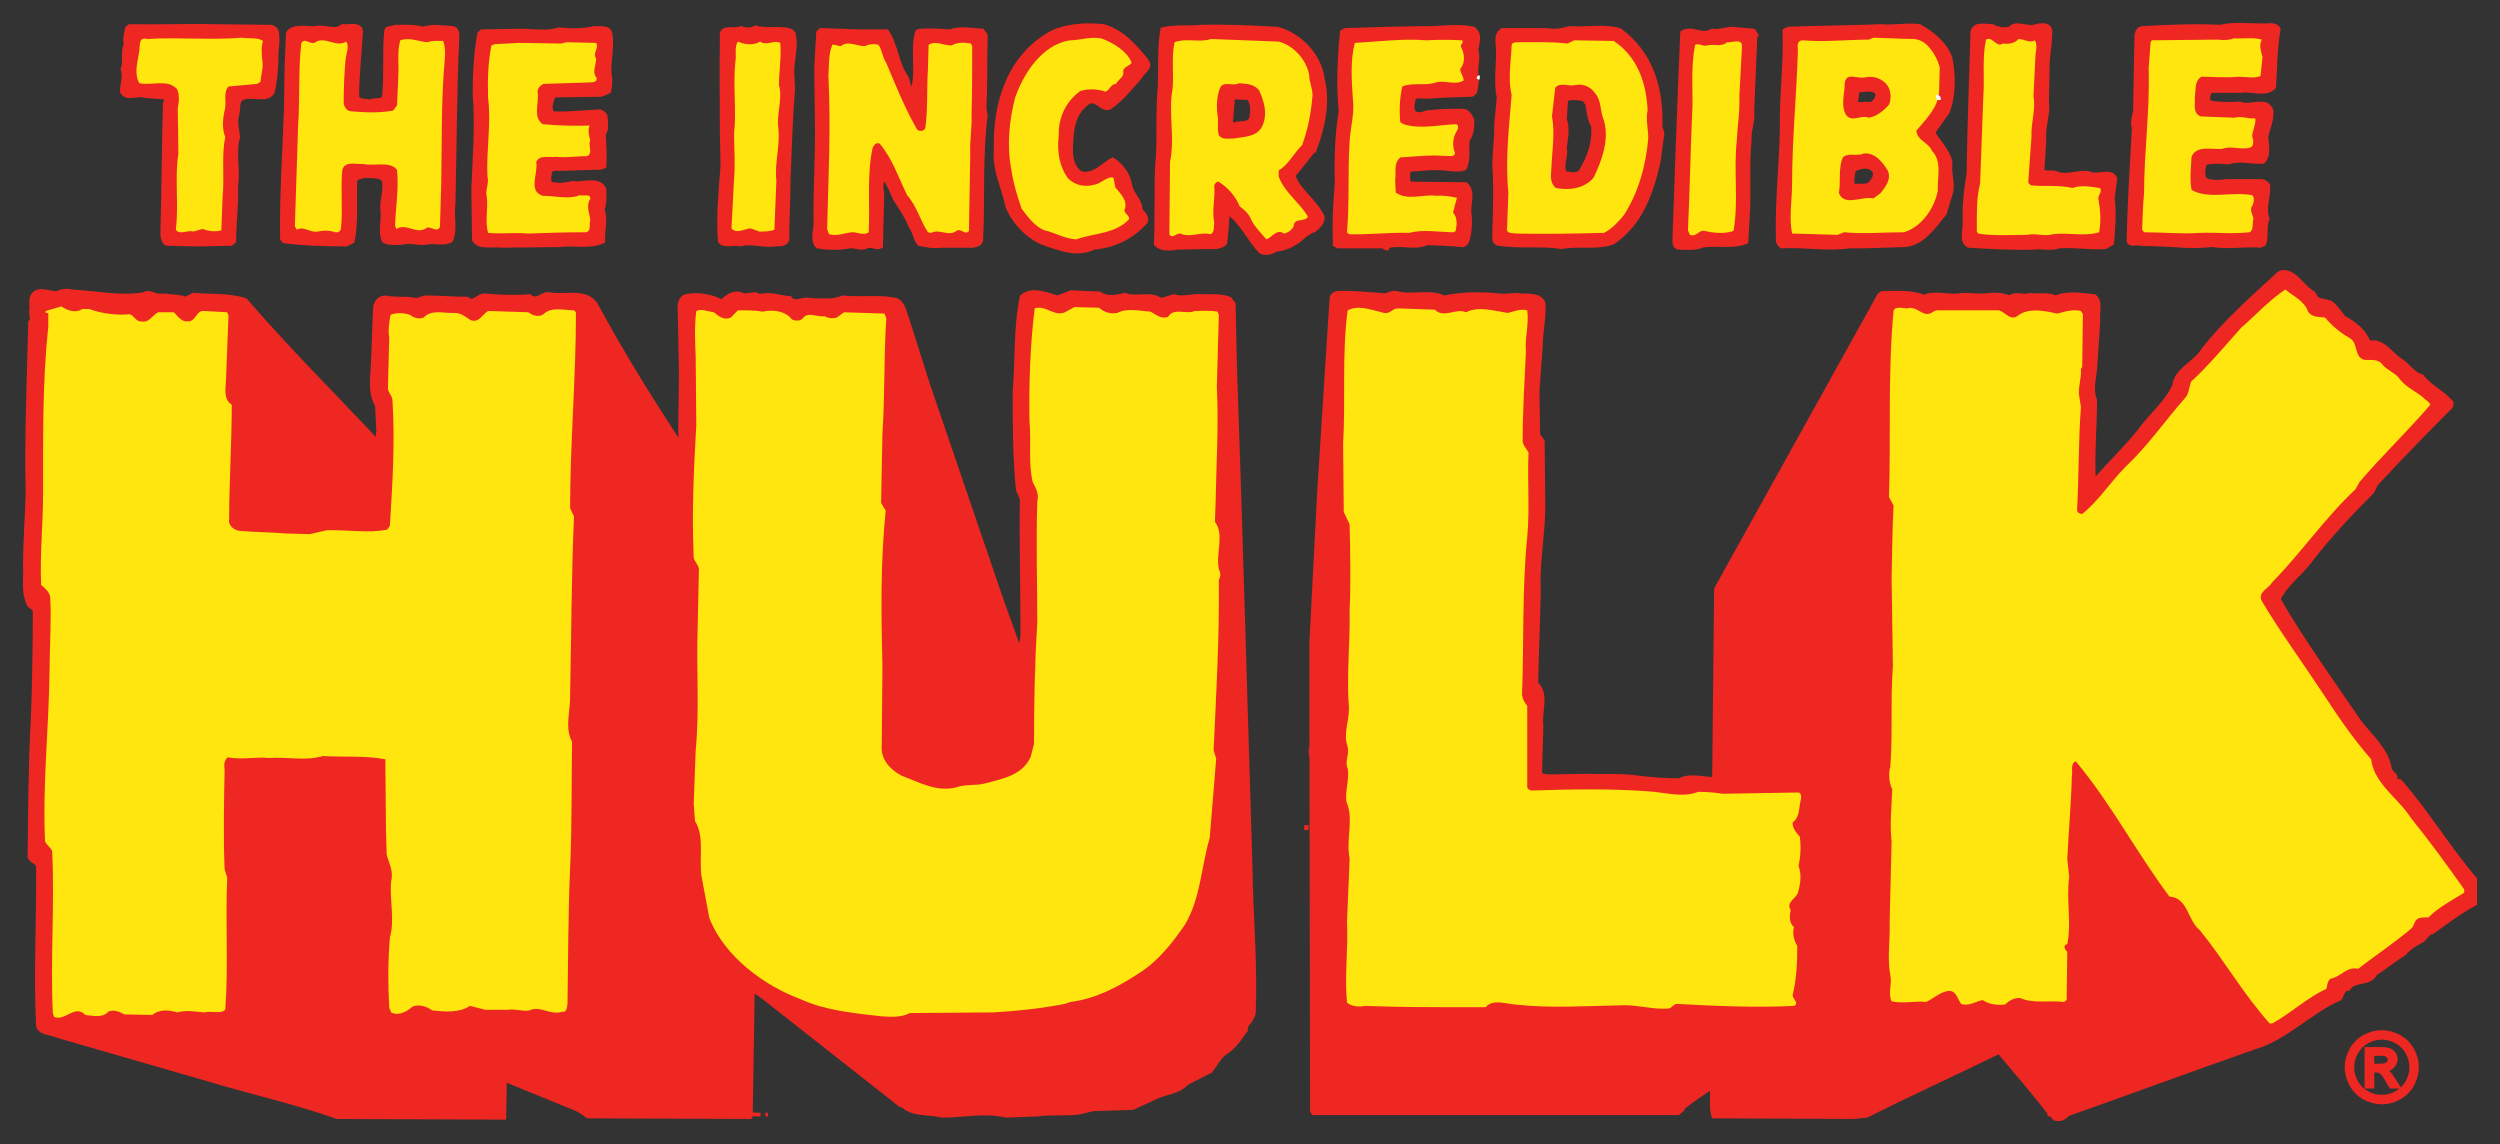 <?xml version="1.0" encoding="UTF-8" standalone="no"?>
<svg xmlns:rdf="http://www.w3.org/1999/02/22-rdf-syntax-ns#" xmlns="http://www.w3.org/2000/svg" height="199.045" width="434.983" version="1.1" xmlns:cc="http://creativecommons.org/ns#" xmlns:dc="http://purl.org/dc/elements/1.1/">
 <rect width="100%" height="100%" fill="#333333" stroke="none"/>
 <g transform="translate(-105.204 -942.873)">
  <path d="m118.016 993.582c4.076 0.229 8.264 1.135 12.226 0.456 0.908-0.681 1.926 0.449 3.059 0.228h0.678c1.133 0.221 2.488 0.113 3.509 0.561l1.359-0.679c2.944 0.23 6.226 0 9.056 0.906 7.245 8.379 14.835 15.964 22.642 24.23 0.567 0 0.229-0.792 0.456-1.247l-0.227-4.64c-1.473-2.266-0.68-5.664-0.68-8.376l0.338-8.607c0.113-0.907 0.68-1.809 1.812-1.809 1.587 0.336 3.283 0.111 4.869 0.336 0.907 0.34 1.471-0.455 2.377-0.336 2.265 0 4.642 0.221 7.02 0.221 1.134 1.02 1.813-0.679 3.055-0.561 2.718 0.221 5.094 0.34 7.813 0.113 1.243 1.129 2.152-0.568 3.396-0.34 2.83 0.568 6.794-1.02 8.379 2.264 4.302 7.925 9.056 15.623 14.038 23.206 0.452-0.115 0.452-0.792 0.338-1.245 0-3.508 0.114-7.244 0.114-10.869l-0.226-11.209c0-0.791 0.452-1.698 1.131-1.806 2.153-0.458 4.417 0 6.226 0.904 1.02-0.904 2.153-1.81 3.625-1.134 1.015 0.339 2.034-0.566 2.942 0.23 1.811-0.568 3.513 0.228 5.32 0.339 0.905 1.244 2.151-0.111 3.507 0.338 1.927 0 3.851 0.339 5.661-0.449 3.175 0.336 6.455-0.228 9.4 0.449 1.244 0.682 1.355 2.036 1.81 3.171l3.623 11.433 12.906 37.813 2.945 8.154 0.225 0.111 0.34-2.377c0-7.925-0.226-15.851-0.114-23.66l-0.676-1.587c-0.57-5.659-0.57-11.319-0.57-17.095 0.455-5.436 0.115-11.208 1.246-16.531 1.698-1.581 4.303-0.449 6.224 0.119l2.38-0.911 4.982 0.226c1.246 0.906 2.942 0.566 4.412 0.228 2.041 0.794 4.416-0.454 6.229 0.906l2.266-0.676c1.695 0.564 3.283-0.23 5.091 0 1.586 0 3.286-0.113 4.644 0.449l0.679 0.91 0.225 10.188 0.907 27.621 1.812 60.233c0.111 8.375 0.905 16.755 0.569 25.13 0 0.793-0.569 1.362-0.795 1.929v-0.117c-0.341 0.343-0.681 0.793-0.568 1.36-1.019 1.472-2.151 3.167-3.734 4.074-1.02 0.792-1.587 2.042-2.377 3.058l-4.191 2.151c-1.357 1.472-3.281 1.583-4.982 2.265l-4.412 2.04-6.907 0.222-2.379 0.567c-2.263 0.343-4.866 0-7.245 0.343l-5.546 0.221c-3.624-0.903-7.356 0-11.096 0-2.264-0.564-5.319-0.107-6.905-1.808h-0.341l-23.885-18.791-1.815-1.244-0.338 21.279c0.228 0.564 1.018 0.229 1.585 0.343-0.568 0.113-1.47-0.343-1.698 0.45-0.566 0.117-0.909-0.111-1.472 0l-26.829-0.111c-0.57-0.453-1.246-0.907-1.925-1.249l-12.453-5.093-0.116 6.57-29.091-0.117c-7.361-2.605-15.061-4.303-22.533-6.564l-26.266-7.584c-1.133-0.567-2.83-0.342-3.279-1.699-0.453-9.285 0.113-18.568 0-27.852-0.229-0.793-1.361-0.793-1.474-1.698 0.113-7.924 0.113-15.963 0.566-23.888 0.227-5.997 0.342-12.339 0.342-18.68 0-0.678-1.021-0.792-1.133-1.47-0.907-1.925-0.455-4.303-0.566-6.457 0-4.189 0.337-8.377 0.451-12.563-0.227-10.079 0.228-19.924 0.454-29.89 0.679-0.566-0.113-1.585 0.225-2.266 0-1.016-0.338-2.26 0.793-2.944 1.131-0.561 2.489 0.226 3.738 0.116 0.791-0.454 1.922-0.454 2.829-0.229" fill="#ee2722"/>
  <g fill="#ee2722">
   <path d="m444.633 971.054c-0.451-1.812-1.923-3.396-3.056-5.094l2.493-3.51c1.131-2.719 1.131-6.228 0.564-9.286-0.676-2.49-3.28-4.641-5.431-5.77-2.151-0.34-4.304 0.226-6.567 0-5.438 0.226-10.869 0.226-16.302 0.451l-0.68 0.341c0.228 5.659-0.566 11.32-0.45 16.863-0.116 6.57-0.907 13.021-0.681 19.816 0.114 0.455 0.338 0.684 0.681 0.907 3.959-0.224 7.809 0.564 11.771 0h2.49l7.019-0.224c3.169-0.116 5.324-3.286 7.134-5.551l1.018-3.396c0.568-1.814-0.341-3.625 0-5.548m-14.15 3.846c-0.792 0.456-1.812 0.117-2.719 0.341-0.454-0.679-0.111-1.924 0-2.712 0.906-0.684 3.061-1.135 3.624 0.448 0.115 0.797-0.453 1.36-0.905 1.924m0.113-13.921c-0.791-0.339-3.055 0.675-2.264-1.248 0-0.454-0.114-1.13 0.565-1.13 1.018 0 2.264-0.454 2.945 0.568 0 0.906-0.568 1.583-1.246 1.81"/>
   <path d="m394.143 964.94c0.226-6.562-1.587-12.905-7.135-16.87-2.719-0.791-5.886-0.11-8.828-0.338-1.249 0.455-2.719 0.568-4.077 0.338h-7.474c-0.79 0.339-1.018 1.361-0.904 2.154 0.339 3.285-0.451 6.565 0.226 9.623l-0.454 4.641c0.114 2.944-0.566 5.891-0.224 8.944 0.109 3.399 0 6.68-0.115 10.079 0 0.676-0.114 1.696 0.792 1.811 3.621 0.566 7.359 0 10.98 0.566 2.946-0.566 6.228 0.228 8.943-0.794 4.98-3.399 6.681-8.72 7.93-14.039l0.676-4.982-0.338-1.133zm-13.93 7.699c-0.564 0.792-1.809 0.456-2.714 0.339-0.677-1.469 0.339-2.829 0-4.41 0.224-1.591 0.566-3.397 0-4.986l0.224-3.395c0.796-0.34 2.155-0.226 3.059 0l0.566 0.794c0.229 1.357 0.339 2.716 1.019 3.848 0.225 3.058-0.79 5.551-2.154 7.811"/>
   <path d="m334.025 968.788c1.36-3.619 2.38-8.036 1.36-12.113-0.454-4.075-3.964-7.81-7.924-8.83-4.306-0.225-8.719-0.451-13.134-0.344-2.154 0.23-4.756-0.107-6.905 0.458-0.565 3.167-0.339 6.793-0.455 9.964-0.454 4.527 0 9.168-0.454 13.585-0.226 4.526 0 9.284-0.226 13.812 0.796 1.016 2.494 0.905 3.736 0.679l5.548-0.113c1.021 0.113 2.04 0 2.831-0.681 0.225-1.696 0.34-3.511 0.453-5.324 2.379 1.704 3.624 4.645 5.661 6.798 0.795 0.448 1.923 0.225 2.717-0.343 1.698-0.111 3.167-0.904 4.416-1.923 0.677-0.679 1.355-1.131 2.264-1.475 0.679-0.562 1.471-1.245 1.471-2.264-1.131-2.716-4.188-4.526-5.094-7.245l3.734-4.643zm-11.095-5.769c-0.111 1.695-1.924 1.016-2.942 1.468-0.229 0-0.568-0.114-0.568-0.339l0.339-4.303 2.72 0.114c0.564 0.792 0.676 2.041 0.451 3.06"/>
   <path d="m304.817 953.508c0.789 1.244-0.794 1.81-1.133 2.715-1.698 1.925-3.286 3.962-5.436 5.431-1.471 0.458-2.263-1.809-3.734-0.902-2.831 2.036-2.831 5.209-2.945 8.265 0 1.584 0.454 3.167 1.698 3.96 2.379 0.568 3.849-1.583 5.549-2.376 1.583 1.019 2.83 2.717 3.059 4.529 0.338 1.586 1.81 2.603 1.81 4.303 0.566 0.566 1.245 1.244 0.906 2.036-2.494 2.831-5.548 4.19-9.056 4.531-2.946 1.47-6.114 0.115-8.832-0.794-2.715-1.13-5.094-3.62-6.226-6.343-0.68-3.391-2.377-6.334-2.04-10.075-0.223-8.148 2.38-16.188 9.739-20.265 2.604-1.245 5.997-1.469 9.057-1.129 3.166 0.905 5.434 3.395 7.585 6.114"/>
   <path d="m461.958 947.96c0.11 2.49-0.569 4.756-0.454 7.246l-0.115 5.207c0.339 2.375-0.677 4.301-0.453 6.678l-0.34 5.548c0.677 0.456 1.587 0 2.376 0.339 1.926 0.797 3.736-0.339 5.661 0 1.587 0.797 3.735-0.792 4.644 0.905l-0.451 3.513c0.335 2.604 0.109 5.207-0.115 7.811l-1.131 0.681c-2.83 0.228-5.435-0.338-8.155-0.114-1.468 0.564-2.94 0-4.414 0.226-3.734 0.115-7.586-0.113-11.321-0.341-1.472-0.905-0.566-2.828-0.679-4.19-0.113-2.83 0.226-5.662 0.679-8.374 0.115-8.268 0.453-16.419 0.682-24.795 0.448-1.474 2.376-0.905 3.509-0.905 0.789 0.451 2.034 0.675 2.942 0.451 1.133-1.244 2.83-0.114 4.188-0.344 0.907-0.224 2.377-0.676 2.946 0.458"/>
   <path d="m499.09 947.278c0.906 0 2.154-0.338 2.601 0.681-0.565 3.167-0.565 6.679-0.79 10.075-1.471 1.587-3.962 0.343-5.772 0.681h-5.096c-0.68 0.339-0.68 1.36-0.454 1.925 1.698 0.339 3.624 0.339 5.322 0.226 1.812 0.787 4.755-1.135 5.549 1.245 0.111 1.695-0.565 3.058-0.909 4.525 0.115 1.475 0.568 3.288-0.564 4.418-2.039 0.111-4.191-0.568-5.999 0.111-1.248-0.111-2.836-0.226-4.079 0.114-0.339 0.796-0.453 2.039 0 2.83 1.018 0.454 2.493 0.454 3.737 0.228h5.884c0.569 0 1.135 0.338 1.364 0.792 0.111 2.04-0.795 3.962-0.116 5.777-0.566 1.356-0.113 3.054-0.566 4.414l-0.681 0.338c-2.829-0.225-5.543 0.341-8.379-0.109-2.263 0.224-4.526 0.224-6.79 0l-5.885-0.229c-0.68-0.228-1.587 0.338-1.925-0.455 0.113-6.564 0.566-13.133 0.905-19.696-0.454-1.363 0.34-2.381 0.228-3.739l0.225-12.454c0.113-0.569 0.343-1.131 1.019-1.245 4.416-0.23 9.057-0.454 13.586-0.23 2.264-0.561 5.209-0.224 7.585-0.224"/>
   <path d="m152.205 947.502c0.681 0 1.246 0.568 1.246 1.249 0.229 1.586-0.224 3.171-0.112 4.758-0.111 1.81-0.225 3.734-0.678 5.433-1.019 1.7-3.51 0.338-5.207 1.019-1.02 0.454-0.683 1.811-0.909 2.717-0.453 1.359 0 2.716 0.115 4.074-0.79 2.607 0.111 5.66-0.338 8.379 0.112 3.396-0.343 6.565-0.343 9.736l-0.565 0.455-5.207 0.113h-1.244l-4.758-0.113c-0.565-0.228-0.678-0.906-0.789-1.585 0.224-7.586 0.224-15.285 0.452-22.869 0.113-0.226 0.337-0.681 0-1.021l-3.283-0.224c-1.474-0.568-3.4 0.791-4.191-0.796 0-1.356 0.566-2.603 0.116-3.958 0.566-1.25-0.116-3.059 0.566-4.306-0.343-1.018 0.109-1.924 0.224-2.83l0.452-0.338c4.867 0.107 9.737-0.116 14.49 0l9.963 0.107"/>
   <path d="m168.055 948.07c-0.223 4.079-0.677 7.812-0.677 11.662 0.338 0.794 1.47 0.568 2.264 0.794 0.676-0.566 2.378 0.226 2.378-1.133 0.339-3.624 0-7.359 0.339-10.985 0-0.906 1.018-0.562 1.585-0.906 1.695 0 3.396-0.107 4.867 0.344 1.587-0.568 3.396-0.225 5.207-0.114 0.68 0.114 0.794 0.906 0.794 1.468-0.452 9.855-0.452 19.367-0.68 29.214-0.34 1.924 0.451 4.526-0.451 6.34-1.248 0.68-2.83 0.113-4.191 0.34-1.357 0.34-2.6-0.34-3.962 0-1.133 0.113-2.49 0.228-3.507-0.228-0.907-1.699 0-3.735-0.34-5.546-0.112-1.694 0.679-3.396 0.227-5.21-0.906-0.679-2.265-0.565-3.508-0.565-0.456 0.23-1.474 0.23-1.361 1.019-0.113 3.396 0.227 7.131-0.454 10.303l-1.131 0.568c-3.736 0-7.473-0.113-10.868-0.568l-0.338-0.451c-0.114-7.699 0.45-15.285 0.679-22.871l0.112-7.131 0.223-5.774c0.909-1.47 3.287-0.792 4.758-0.906 1.586-0.454 3.396 0.791 4.755-0.338 1.132 0.107 2.717-0.454 3.282 0.675"/>
   <path d="m362.216 948.523c0.455 1.021 0 2.151-0.114 3.061 0.455 1.355-0.113 2.715 0 4.185 0.229 1.019 0 2.154-0.228 3.171l-0.564 0.453c-2.605 0.114-5.095 0.114-7.589 0.339-0.902 0.114-2.714-0.562-2.604 0.909-0.225 0.79-0.225 2.036 0.796 2.036 0.792 0.223 1.356-0.456 2.26-0.34 1.699-0.225 3.74-0.225 5.662-0.225 0.795 0.109 1.361 1.016 1.587 1.695 0 1.242-0.114 2.49-0.792 3.396-0.229 1.474 0.225 3.509-0.566 4.981-1.472 0.568-3.171-0.109-4.641 0-1.702-0.109-3.285 0.226-4.872 0.226-0.449 0.456-0.338 1.471-0.225 2.152l0.34 0.225 9.624 0.113c1.584 1.472 0.228 3.737 0.681 5.554 0.11 1.24 0 2.829-0.34 4.072-0.114 0.566-0.566 1.131-1.134 1.022-1.926-0.229-4.074-0.229-6-0.344-2.04 1.02-4.644-0.113-6.905 0.568v0.341c-0.343 0.111-0.453-0.228-0.794-0.341h-7.811l-0.568-0.34c-0.115-3.396 0-7.249 0.343-10.533-0.114-4.3 0-8.604 0.677-12.68-0.453-4.526-0.224-9.281 0.226-13.812l0.566-0.339 7.926-0.224 5.434-0.114c2.942 0.114 6.112-0.564 9.056 0.114l0.566 0.677"/>
   <path d="m243.23 948.408c0.792 2.61-0.341 4.984-0.115 7.59l0.115 2.49c-0.455 5.207-0.568 10.529-0.796 15.739 0 3.505-0.226 7.015-0.226 10.411-0.339 0.795-1.241 0.795-2.033 0.795-2.152 0.34-4.19-0.568-6.116 0-1.245-0.34-2.828 0.454-3.623-0.568-0.34-4.305 0.114-8.943 0.453-13.133l-0.114-5.436c0-5.545-0.113-11.429 0-16.98-0.339-2.149 2.263-1.018 3.396-1.585 0.795 0.338 1.699 0.338 2.493-0.111 2.15 0.679 4.756-0.226 6.566 0.787"/>
   <path d="m211.304 948.187c0.679 2.603-0.229 5.093 0 7.695 0.223 1.022 0.11 2.041-0.113 2.944l-1.359 0.568-8.263 0.114c-0.341 0.906-0.909 2.264-0.114 3.055 2.943 0.115 5.322-0.225 8.153-0.341 0.45 0.116 1.014 0.568 1.014 1.021 0 1.021 0.339 2.151-0.338 2.942 0.112 1.814 0.224 3.74 0.112 5.661l-0.676 0.23-7.361 0.224c-0.567-0.115-1.473 0-1.473 0.795-0.113 0.68-0.339 1.924 0.791 1.806 1.133 0.229 2.038 0 3.169-0.226 1.701 0.344 4.646-1.015 5.548 1.131 0 1.135 0.112 2.496-0.337 3.514 0.68 1.699 0 3.732 0.114 5.546-2.265 1.134-5.208 0.34-7.7 0.684l-9.963 0.109c-1.697-0.225-3.963 0.456-4.866-1.02l-0.114-8.943c0.226-5.431 0.679-10.981 0.226-16.526 0-3.513 0.224-7.021 0.792-10.419l0.453-0.451 6.569-0.113c2.376 0 4.752 0.451 6.904-0.228 2.04 0.228 4.19 0.228 6.114-0.228 0.907 0 1.922-0.111 2.717 0.455"/>
   <path d="m410.671 948.751-0.566 13.47c0.226 1.699-0.566 3.285-0.455 4.982-0.453 4.643 0 9.057-0.338 13.589l-0.23 4.186c-2.374 1.021-5.207 0.228-7.692 0.68-1.363 0.568-2.719 0.341-4.192 0.341-0.791-0.226-0.679-1.021-0.679-1.7l0.568-16.074 0.451-11.89 0.341-7.812c1.698-1.129 3.396 0.794 5.209-0.336 1.131 0.221 2.379-0.341 3.621-0.341l3.623 0.341 0.34 0.564"/>
   <path d="m276.738 948.977c-0.113 4.075 0 8.604-0.223 12.678l0.223 1.245c-0.902 7.249-0.45 14.495-0.791 21.739-0.111 0.795-0.91 0.911-1.472 1.02h-5.66c-1.359 0.229-2.603-0.109-3.735-0.338-0.681-0.906-0.795-2.154-1.472-3.058-0.677-1.702-1.7-3.171-2.719-4.76-0.565-1.242-1.016-2.485-1.81-3.621-0.568 0.681-0.568 1.814-0.338 2.605l-0.23 9.286c-0.791 0.453-1.585-0.34-2.49 0-0.904 0.564-1.924-0.115-2.941 0-1.816 0.341-3.849 0.341-5.66 0-1.02-1.02-0.341-2.834-0.341-4.079-0.114-5.889 0.341-11.66 0.226-17.546l-0.115-9.51 0.341-6.115 0.454-0.454 6.679 0.23h4.867c1.7 2.49 1.7 5.662 3.51 8.15 0.228 0.679 0.228 1.585 0.907 2.152 1.018-3.284-0.114-6.907 0.789-10.194l0.451-0.221c1.815-0.117 3.515 0 5.322 0.113 1.7-0.679 3.737-0.23 5.661-0.113l0.566 0.79"/>
   <path d="m507.921 993.921c0.224 1.472 1.812 1.134 2.828 1.586 0.906 0.677 1.589 1.699 2.266 2.605 1.585 0.792 3.511 2.268 4.19 3.962 0.34 0.677 1.133 0.111 1.696 0.453 1.586 0.453 2.606 2.149 4.077 3.055 1.245 0.794 2.15 2.379 3.621 2.723 1.472 1.923 3.735 2.828 5.207 4.637l-0.111 0.681c-4.418 4.415-8.831 8.943-13.02 13.474l-0.677 1.355c-3.853 3.848-7.588 7.811-10.871 12.113-1.7 2.266-4.188 3.964-5.436 6.569 4.192 7.247 9.284 14.265 14.044 21.283 2.034 2.605 4.864 4.983 5.317 8.267 0.224 0.679 1.357 1.133 0.909 1.809 0 0.571 0.565 0 0.904 0.342 4.755 5.435 8.265 11.435 13.02 16.982v4.303c-2.605 1.36-5.094 3.281-7.475 4.981-0.905 0.112-1.131 1.13-1.81 1.472-1.021 0.566-2.264 1.248-3.056 2.263-1.698 1.018-3.284 2.378-4.978 3.398-1.021 2.148-3.629 0.902-4.758 2.714-1.019 0-1.019 1.135-1.471 1.7-5.21 2.263-9.398 6.907-14.834 8.489-10.982 3.85-21.736 7.811-32.604 11.664-0.339 0.567-1.018 0.904-1.811 0.792-0.795 0.112-0.679-1.135-1.584-0.792h0.454c-2.833-3.739-6.001-7.358-8.947-10.869-7.584 3.735-15.396 7.246-22.981 11.09l-2.376 0.23-24.343-0.111c-0.454-1.471-0.224-3.511-0.224-5.093-1.698 1.13-3.625 2.374-5.322 3.844l0.114 0.117-0.681 0.564h-63.511l-0.228-0.339-0.114-66.795v-14.828l1.357-26.27 2.155-33.621c0.114-0.569 0.679-0.906 1.245-0.906 2.49-0.116 5.096 0.228 7.357 0.338 1.02 0.339 1.7-0.566 2.721-0.338 2.712 0.795 5.771-0.454 8.26 0.795 2.719-0.568 5.661-0.685 8.605-0.458 1.47 0.23 2.491 0.117 3.961 0 1.696 0.339 3.85-0.338 4.758 1.359 0.224 2.605-0.454 4.982-0.454 7.588l-0.568 7.924 0.114 7.474 0.792 1.13 0.115 11.891c-0.115 4.979-1.021 9.391-0.792 14.264-0.115 5.545-0.343 10.639-0.453 15.96 2.036 1.929 0.564 4.983 0.902 7.475l-0.225 8.037c0.114 0.68 0.906 0.567 1.472 0.68l6.452-0.112c2.72 0.112 5.662-0.115 8.38 0.225 2.601 0.342 5.319 0.566 7.925 0.566 1.696-1.02 4.075-0.225 5.997-0.225l0.34-33.06 28.419-51.174 0.565-0.338c2.375 0 5.094-0.229 7.245 0.676 1.698-0.792 3.734-0.109 5.774-0.221 1.81-0.345 3.736 0.221 5.546-0.117 1.245-0.11 2.491 0 3.624 0.458 0.905-0.911 2.263 0 3.507-0.458 1.363 0.23 3.174-0.228 4.415 0.458 2.04-0.911 4.53-0.458 6.794-0.228 1.248 1.015 0.455 2.828 0.679 4.189l-0.566 8.601c-0.225 1.702-0.679 3.739 0 5.319 0 4.532-0.45 9.063-0.225 13.699l0.225 0.118c2.377-2.72 5.322-5.549 7.588-8.38 1.924-2.716 4.754-4.983 6.114-7.924 0.34-2.945 3.735-3.965 5.094-6.343 3.735-4.754 8.492-8.941 13.021-13.133 0.449-0.45 1.468-0.45 2.031-0.111 1.589 0.676 2.609 2.719 4.308 3.506"/>
   <path d="m431.388 1007.85-0.114 19.705c-0.114 1.582-0.114 3.507 0.682 4.978-0.344 9.504-0.115 19.36 0 29.094-0.229 6-0.229 12.001-0.569 18.002 1.019 2.266 0 4.982 0.225 7.472 0.344 9.396-0.564 19.022 0.115 28.302l-0.115 2.943-6 3.851-21.056 13.247v-4.53c5.093-3.735 10.529-6.906 15.625-10.639 1.131-2.268-0.679-4.417 0.111-6.795 0.341-1.583 0-3.281 0.111-4.979 0.454-1.25 0-2.378-0.338-3.511 0.338-1.018-0.114-1.926-0.114-2.832 0.229-1.133-0.225-2.151 0.681-2.943l0.568-3.739c-0.454-1.468-0.115-3.053 0.224-4.526-0.454-1.472 0.454-3.508-0.677-4.751 0.224-2.38 1.018-4.871 0.677-7.248-1.244-1.475-3.058-0.454-4.641-0.677-3.85 0.113-7.812 0.338-11.662 0.223v-33.057l21.058-37.59 4.981-8.828 0.343-0.229c0.79 2.942-0.343 6.004-0.115 9.056"/>
  </g>
  <g stroke="#ee2722" stroke-width=".625" fill="none">
   <path d="m444.633 971.054c-0.451-1.812-1.923-3.396-3.056-5.094l2.493-3.51c1.131-2.719 1.131-6.228 0.564-9.286-0.676-2.49-3.28-4.641-5.431-5.77-2.151-0.34-4.304 0.226-6.567 0-5.438 0.226-10.869 0.226-16.302 0.451l-0.68 0.341c0.228 5.659-0.566 11.32-0.45 16.863-0.116 6.57-0.907 13.021-0.681 19.816 0.114 0.455 0.338 0.684 0.681 0.907 3.959-0.224 7.809 0.564 11.771 0h2.49l7.019-0.224c3.169-0.116 5.324-3.286 7.134-5.551l1.018-3.396c0.568-1.814-0.341-3.625 0-5.548m-14.15 3.846c-0.792 0.456-1.812 0.117-2.719 0.341-0.454-0.679-0.111-1.924 0-2.712 0.906-0.684 3.061-1.135 3.624 0.448 0.115 0.797-0.453 1.36-0.905 1.924m0.113-13.921c-0.791-0.339-3.055 0.675-2.264-1.248 0-0.454-0.114-1.13 0.565-1.13 1.018 0 2.264-0.454 2.945 0.568 0 0.906-0.568 1.583-1.246 1.81"/>
   <path d="m394.143 964.94c0.226-6.562-1.587-12.905-7.135-16.87-2.719-0.791-5.886-0.11-8.828-0.338-1.249 0.455-2.719 0.568-4.077 0.338h-7.474c-0.79 0.339-1.018 1.361-0.904 2.154 0.339 3.285-0.451 6.565 0.226 9.623l-0.454 4.641c0.114 2.944-0.566 5.891-0.224 8.944 0.109 3.399 0 6.68-0.115 10.079 0 0.676-0.114 1.696 0.792 1.811 3.621 0.566 7.359 0 10.98 0.566 2.946-0.566 6.228 0.228 8.943-0.794 4.98-3.399 6.681-8.72 7.93-14.039l0.676-4.982-0.338-1.133zm-13.93 7.699c-0.564 0.792-1.809 0.456-2.714 0.339-0.677-1.469 0.339-2.829 0-4.41 0.224-1.591 0.566-3.397 0-4.986l0.224-3.395c0.796-0.34 2.155-0.226 3.059 0l0.566 0.794c0.229 1.357 0.339 2.716 1.019 3.848 0.225 3.058-0.79 5.551-2.154 7.811"/>
   <path d="m334.025 968.788c1.36-3.619 2.38-8.036 1.36-12.113-0.454-4.075-3.964-7.81-7.924-8.83-4.306-0.225-8.719-0.451-13.134-0.344-2.154 0.23-4.756-0.107-6.905 0.458-0.565 3.167-0.339 6.793-0.455 9.964-0.454 4.527 0 9.168-0.454 13.585-0.226 4.526 0 9.284-0.226 13.812 0.796 1.016 2.494 0.905 3.736 0.679l5.548-0.113c1.021 0.113 2.04 0 2.831-0.681 0.225-1.696 0.34-3.511 0.453-5.324 2.379 1.704 3.624 4.645 5.661 6.798 0.795 0.448 1.923 0.225 2.717-0.343 1.698-0.111 3.167-0.904 4.416-1.923 0.677-0.679 1.355-1.131 2.264-1.475 0.679-0.562 1.471-1.245 1.471-2.264-1.131-2.716-4.188-4.526-5.094-7.245l3.734-4.643zm-11.095-5.769c-0.111 1.695-1.924 1.016-2.942 1.468-0.229 0-0.568-0.114-0.568-0.339l0.339-4.303 2.72 0.114c0.564 0.792 0.676 2.041 0.451 3.06"/>
   <path d="m304.817 953.508c0.789 1.244-0.794 1.81-1.133 2.715-1.698 1.925-3.286 3.962-5.436 5.431-1.471 0.458-2.263-1.809-3.734-0.902-2.831 2.036-2.831 5.209-2.945 8.265 0 1.584 0.454 3.167 1.698 3.96 2.379 0.568 3.849-1.583 5.549-2.376 1.583 1.019 2.83 2.717 3.059 4.529 0.338 1.586 1.81 2.603 1.81 4.303 0.566 0.566 1.245 1.244 0.906 2.036-2.494 2.831-5.548 4.19-9.056 4.531-2.946 1.47-6.114 0.115-8.832-0.794-2.715-1.13-5.094-3.62-6.226-6.343-0.68-3.391-2.377-6.334-2.04-10.075-0.223-8.148 2.38-16.188 9.739-20.265 2.604-1.245 5.997-1.469 9.057-1.129 3.166 0.905 5.434 3.395 7.585 6.114"/>
   <path d="m461.958 947.96c0.11 2.49-0.569 4.756-0.454 7.246l-0.115 5.207c0.339 2.375-0.677 4.301-0.453 6.678l-0.34 5.548c0.677 0.456 1.587 0 2.376 0.339 1.926 0.797 3.736-0.339 5.661 0 1.587 0.797 3.735-0.792 4.644 0.905l-0.451 3.513c0.335 2.604 0.109 5.207-0.115 7.811l-1.131 0.681c-2.83 0.228-5.435-0.338-8.155-0.114-1.468 0.564-2.94 0-4.414 0.226-3.734 0.115-7.586-0.113-11.321-0.341-1.472-0.905-0.566-2.828-0.679-4.19-0.113-2.83 0.226-5.662 0.679-8.374 0.115-8.268 0.453-16.419 0.682-24.795 0.448-1.474 2.376-0.905 3.509-0.905 0.789 0.451 2.034 0.675 2.942 0.451 1.133-1.244 2.83-0.114 4.188-0.344 0.907-0.224 2.377-0.676 2.946 0.458"/>
   <path d="m499.09 947.278c0.906 0 2.154-0.338 2.601 0.681-0.565 3.167-0.565 6.679-0.79 10.075-1.471 1.587-3.962 0.343-5.772 0.681h-5.096c-0.68 0.339-0.68 1.36-0.454 1.925 1.698 0.339 3.624 0.339 5.322 0.226 1.812 0.787 4.755-1.135 5.549 1.245 0.111 1.695-0.565 3.058-0.909 4.525 0.115 1.475 0.568 3.288-0.564 4.418-2.039 0.111-4.191-0.568-5.999 0.111-1.248-0.111-2.836-0.226-4.079 0.114-0.339 0.796-0.453 2.039 0 2.83 1.018 0.454 2.493 0.454 3.737 0.228h5.884c0.569 0 1.135 0.338 1.364 0.792 0.111 2.04-0.795 3.962-0.116 5.777-0.566 1.356-0.113 3.054-0.566 4.414l-0.681 0.338c-2.829-0.225-5.543 0.341-8.379-0.109-2.263 0.224-4.526 0.224-6.79 0l-5.885-0.229c-0.68-0.228-1.587 0.338-1.925-0.455 0.113-6.564 0.566-13.133 0.905-19.696-0.454-1.363 0.34-2.381 0.228-3.739l0.225-12.454c0.113-0.569 0.343-1.131 1.019-1.245 4.416-0.23 9.057-0.454 13.586-0.23 2.264-0.561 5.209-0.224 7.585-0.224"/>
   <path d="m152.205 947.502c0.681 0 1.246 0.568 1.246 1.249 0.229 1.586-0.224 3.171-0.112 4.758-0.111 1.81-0.225 3.734-0.678 5.433-1.019 1.7-3.51 0.338-5.207 1.019-1.02 0.454-0.683 1.811-0.909 2.717-0.453 1.359 0 2.716 0.115 4.074-0.79 2.607 0.111 5.66-0.338 8.379 0.112 3.396-0.343 6.565-0.343 9.736l-0.565 0.455-5.207 0.113h-1.244l-4.758-0.113c-0.565-0.228-0.678-0.906-0.789-1.585 0.224-7.586 0.224-15.285 0.452-22.869 0.113-0.226 0.337-0.681 0-1.021l-3.283-0.224c-1.474-0.568-3.4 0.791-4.191-0.796 0-1.356 0.566-2.603 0.116-3.958 0.566-1.25-0.116-3.059 0.566-4.306-0.343-1.018 0.109-1.924 0.224-2.83l0.452-0.338c4.867 0.107 9.737-0.116 14.49 0l9.963 0.107z"/>
   <path d="m168.055 948.07c-0.223 4.079-0.677 7.812-0.677 11.662 0.338 0.794 1.47 0.568 2.264 0.794 0.676-0.566 2.378 0.226 2.378-1.133 0.339-3.624 0-7.359 0.339-10.985 0-0.906 1.018-0.562 1.585-0.906 1.695 0 3.396-0.107 4.867 0.344 1.587-0.568 3.396-0.225 5.207-0.114 0.68 0.114 0.794 0.906 0.794 1.468-0.452 9.855-0.452 19.367-0.68 29.214-0.34 1.924 0.451 4.526-0.451 6.34-1.248 0.68-2.83 0.113-4.191 0.34-1.357 0.34-2.6-0.34-3.962 0-1.133 0.113-2.49 0.228-3.507-0.228-0.907-1.699 0-3.735-0.34-5.546-0.112-1.694 0.679-3.396 0.227-5.21-0.906-0.679-2.265-0.565-3.508-0.565-0.456 0.23-1.474 0.23-1.361 1.019-0.113 3.396 0.227 7.131-0.454 10.303l-1.131 0.568c-3.736 0-7.473-0.113-10.868-0.568l-0.338-0.451c-0.114-7.699 0.45-15.285 0.679-22.871l0.112-7.131 0.223-5.774c0.909-1.47 3.287-0.792 4.758-0.906 1.586-0.454 3.396 0.791 4.755-0.338 1.132 0.107 2.717-0.454 3.282 0.675"/>
   <path d="m362.216 948.523c0.455 1.021 0 2.151-0.114 3.061 0.455 1.355-0.113 2.715 0 4.185 0.229 1.019 0 2.154-0.228 3.171l-0.564 0.453c-2.605 0.114-5.095 0.114-7.589 0.339-0.902 0.114-2.714-0.562-2.604 0.909-0.225 0.79-0.225 2.036 0.796 2.036 0.792 0.223 1.356-0.456 2.26-0.34 1.699-0.225 3.74-0.225 5.662-0.225 0.795 0.109 1.361 1.016 1.587 1.695 0 1.242-0.114 2.49-0.792 3.396-0.229 1.474 0.225 3.509-0.566 4.981-1.472 0.568-3.171-0.109-4.641 0-1.702-0.109-3.285 0.226-4.872 0.226-0.449 0.456-0.338 1.471-0.225 2.152l0.34 0.225 9.624 0.113c1.584 1.472 0.228 3.737 0.681 5.554 0.11 1.24 0 2.829-0.34 4.072-0.114 0.566-0.566 1.131-1.134 1.022-1.926-0.229-4.074-0.229-6-0.344-2.04 1.02-4.644-0.113-6.905 0.568v0.341c-0.343 0.111-0.453-0.228-0.794-0.341h-7.811l-0.568-0.34c-0.115-3.396 0-7.249 0.343-10.533-0.114-4.3 0-8.604 0.677-12.68-0.453-4.526-0.224-9.281 0.226-13.812l0.566-0.339 7.926-0.224 5.434-0.114c2.942 0.114 6.112-0.564 9.056 0.114l0.566 0.677z"/>
   <path d="m243.23 948.408c0.792 2.61-0.341 4.984-0.115 7.59l0.115 2.49c-0.455 5.207-0.568 10.529-0.796 15.739 0 3.505-0.226 7.015-0.226 10.411-0.339 0.795-1.241 0.795-2.033 0.795-2.152 0.34-4.19-0.568-6.116 0-1.245-0.34-2.828 0.454-3.623-0.568-0.34-4.305 0.114-8.943 0.453-13.133l-0.114-5.436c0-5.545-0.113-11.429 0-16.98-0.339-2.149 2.263-1.018 3.396-1.585 0.795 0.338 1.699 0.338 2.493-0.111 2.15 0.679 4.756-0.226 6.566 0.787"/>
   <path d="m211.304 948.187c0.679 2.603-0.229 5.093 0 7.695 0.223 1.022 0.11 2.041-0.113 2.944l-1.359 0.568-8.263 0.114c-0.341 0.906-0.909 2.264-0.114 3.055 2.943 0.115 5.322-0.225 8.153-0.341 0.45 0.116 1.014 0.568 1.014 1.021 0 1.021 0.339 2.151-0.338 2.942 0.112 1.814 0.224 3.74 0.112 5.661l-0.676 0.23-7.361 0.224c-0.567-0.115-1.473 0-1.473 0.795-0.113 0.68-0.339 1.924 0.791 1.806 1.133 0.229 2.038 0 3.169-0.226 1.701 0.344 4.646-1.015 5.548 1.131 0 1.135 0.112 2.496-0.337 3.514 0.68 1.699 0 3.732 0.114 5.546-2.265 1.134-5.208 0.34-7.7 0.684l-9.963 0.109c-1.697-0.225-3.963 0.456-4.866-1.02l-0.114-8.943c0.226-5.431 0.679-10.981 0.226-16.526 0-3.513 0.224-7.021 0.792-10.419l0.453-0.451 6.569-0.113c2.376 0 4.752 0.451 6.904-0.228 2.04 0.228 4.19 0.228 6.114-0.228 0.907 0 1.922-0.111 2.717 0.455"/>
   <path d="m410.671 948.751-0.566 13.47c0.226 1.699-0.566 3.285-0.455 4.982-0.453 4.643 0 9.057-0.338 13.589l-0.23 4.186c-2.374 1.021-5.207 0.228-7.692 0.68-1.363 0.568-2.719 0.341-4.192 0.341-0.791-0.226-0.679-1.021-0.679-1.7l0.568-16.074 0.451-11.89 0.341-7.812c1.698-1.129 3.396 0.794 5.209-0.336 1.131 0.221 2.379-0.341 3.621-0.341l3.623 0.341 0.34 0.564z"/>
   <path d="m276.738 948.977c-0.113 4.075 0 8.604-0.223 12.678l0.223 1.245c-0.902 7.249-0.45 14.495-0.791 21.739-0.111 0.795-0.91 0.911-1.472 1.02h-5.66c-1.359 0.229-2.603-0.109-3.735-0.338-0.681-0.906-0.795-2.154-1.472-3.058-0.677-1.702-1.7-3.171-2.719-4.76-0.565-1.242-1.016-2.485-1.81-3.621-0.568 0.681-0.568 1.814-0.338 2.605l-0.23 9.286c-0.791 0.453-1.585-0.34-2.49 0-0.904 0.564-1.924-0.115-2.941 0-1.816 0.341-3.849 0.341-5.66 0-1.02-1.02-0.341-2.834-0.341-4.079-0.114-5.889 0.341-11.66 0.226-17.546l-0.115-9.51 0.341-6.115 0.454-0.454 6.679 0.23h4.867c1.7 2.49 1.7 5.662 3.51 8.15 0.228 0.679 0.228 1.585 0.907 2.152 1.018-3.284-0.114-6.907 0.789-10.194l0.451-0.221c1.815-0.117 3.515 0 5.322 0.113 1.7-0.679 3.737-0.23 5.661-0.113l0.566 0.79z"/>
   <path d="m507.921 993.921c0.224 1.472 1.812 1.134 2.828 1.586 0.906 0.677 1.589 1.699 2.266 2.605 1.585 0.792 3.511 2.268 4.19 3.962 0.34 0.677 1.133 0.111 1.696 0.453 1.586 0.453 2.606 2.149 4.077 3.055 1.245 0.794 2.15 2.379 3.621 2.723 1.472 1.923 3.735 2.828 5.207 4.637l-0.111 0.681c-4.418 4.415-8.831 8.943-13.02 13.474l-0.677 1.355c-3.853 3.848-7.588 7.811-10.871 12.113-1.7 2.266-4.188 3.964-5.436 6.569 4.192 7.247 9.284 14.265 14.044 21.283 2.034 2.605 4.864 4.983 5.317 8.267 0.224 0.679 1.357 1.133 0.909 1.809 0 0.571 0.565 0 0.904 0.342 4.755 5.435 8.265 11.435 13.02 16.982v4.303c-2.605 1.36-5.094 3.281-7.475 4.981-0.905 0.112-1.131 1.13-1.81 1.472-1.021 0.566-2.264 1.248-3.056 2.263-1.698 1.018-3.284 2.378-4.978 3.398-1.021 2.148-3.629 0.902-4.758 2.714-1.019 0-1.019 1.135-1.471 1.7-5.21 2.263-9.398 6.907-14.834 8.489-10.982 3.85-21.736 7.811-32.604 11.664-0.339 0.567-1.018 0.904-1.811 0.792-0.795 0.112-0.679-1.135-1.584-0.792h0.454c-2.833-3.739-6.001-7.358-8.947-10.869-7.584 3.735-15.396 7.246-22.981 11.09l-2.376 0.23-24.343-0.111c-0.454-1.471-0.224-3.511-0.224-5.093-1.698 1.13-3.625 2.374-5.322 3.844l0.114 0.117-0.681 0.564h-63.511l-0.228-0.339-0.114-66.795v-14.828l1.357-26.27 2.155-33.621c0.114-0.569 0.679-0.906 1.245-0.906 2.49-0.116 5.096 0.228 7.357 0.338 1.02 0.339 1.7-0.566 2.721-0.338 2.712 0.795 5.771-0.454 8.26 0.795 2.719-0.568 5.661-0.685 8.605-0.458 1.47 0.23 2.491 0.117 3.961 0 1.696 0.339 3.85-0.338 4.758 1.359 0.224 2.605-0.454 4.982-0.454 7.588l-0.568 7.924 0.114 7.474 0.792 1.13 0.115 11.891c-0.115 4.979-1.021 9.391-0.792 14.264-0.115 5.545-0.343 10.639-0.453 15.96 2.036 1.929 0.564 4.983 0.902 7.475l-0.225 8.037c0.114 0.68 0.906 0.567 1.472 0.68l6.452-0.112c2.72 0.112 5.662-0.115 8.38 0.225 2.601 0.342 5.319 0.566 7.925 0.566 1.696-1.02 4.075-0.225 5.997-0.225l0.34-33.06 28.419-51.174 0.565-0.338c2.375 0 5.094-0.229 7.245 0.676 1.698-0.792 3.734-0.109 5.774-0.221 1.81-0.345 3.736 0.221 5.546-0.117 1.245-0.11 2.491 0 3.624 0.458 0.905-0.911 2.263 0 3.507-0.458 1.363 0.23 3.174-0.228 4.415 0.458 2.04-0.911 4.53-0.458 6.794-0.228 1.248 1.015 0.455 2.828 0.679 4.189l-0.566 8.601c-0.225 1.702-0.679 3.739 0 5.319 0 4.532-0.45 9.063-0.225 13.699l0.225 0.118c2.377-2.72 5.322-5.549 7.588-8.38 1.924-2.716 4.754-4.983 6.114-7.924 0.34-2.945 3.735-3.965 5.094-6.343 3.735-4.754 8.492-8.941 13.021-13.133 0.449-0.45 1.468-0.45 2.031-0.111 1.589 0.676 2.609 2.719 4.308 3.506"/>
   <path d="m118.016 993.582c4.076 0.229 8.264 1.135 12.226 0.456 0.908-0.681 1.926 0.449 3.059 0.228h0.678c1.133 0.221 2.488 0.113 3.509 0.561l1.359-0.679c2.944 0.23 6.226 0 9.056 0.906 7.245 8.379 14.835 15.964 22.642 24.23 0.567 0 0.229-0.792 0.456-1.247l-0.227-4.64c-1.473-2.266-0.68-5.664-0.68-8.376l0.338-8.607c0.113-0.907 0.68-1.809 1.812-1.809 1.587 0.336 3.283 0.111 4.869 0.336 0.907 0.34 1.471-0.455 2.377-0.336 2.265 0 4.642 0.221 7.02 0.221 1.134 1.02 1.813-0.679 3.055-0.561 2.718 0.221 5.094 0.34 7.813 0.113 1.243 1.129 2.152-0.568 3.396-0.34 2.83 0.568 6.794-1.02 8.379 2.264 4.302 7.925 9.056 15.623 14.038 23.206 0.452-0.115 0.452-0.792 0.338-1.245 0-3.508 0.114-7.244 0.114-10.869l-0.226-11.209c0-0.791 0.452-1.698 1.131-1.806 2.153-0.458 4.417 0 6.226 0.904 1.02-0.904 2.153-1.81 3.625-1.134 1.015 0.339 2.034-0.566 2.942 0.23 1.811-0.568 3.513 0.228 5.32 0.339 0.905 1.244 2.151-0.111 3.507 0.338 1.927 0 3.851 0.339 5.661-0.449 3.175 0.336 6.455-0.228 9.4 0.449 1.244 0.682 1.355 2.036 1.81 3.171l3.623 11.433 12.906 37.813 2.945 8.154 0.225 0.111 0.34-2.377c0-7.925-0.226-15.851-0.114-23.66l-0.676-1.587c-0.57-5.659-0.57-11.319-0.57-17.095 0.455-5.436 0.115-11.208 1.246-16.531 1.698-1.581 4.303-0.449 6.224 0.119l2.38-0.911 4.982 0.226c1.246 0.906 2.942 0.566 4.412 0.228 2.041 0.794 4.416-0.454 6.229 0.906l2.266-0.676c1.695 0.564 3.283-0.23 5.091 0 1.586 0 3.286-0.113 4.644 0.449l0.679 0.91 0.225 10.188 0.907 27.621 1.812 60.233c0.111 8.375 0.905 16.755 0.569 25.13 0 0.793-0.569 1.362-0.795 1.929v-0.117c-0.341 0.343-0.681 0.793-0.568 1.36-1.019 1.472-2.151 3.167-3.734 4.074-1.02 0.792-1.587 2.042-2.377 3.058l-4.191 2.151c-1.357 1.472-3.281 1.583-4.982 2.265l-4.412 2.04-6.907 0.222-2.379 0.567c-2.263 0.343-4.866 0-7.245 0.343l-5.546 0.221c-3.624-0.903-7.356 0-11.096 0-2.264-0.564-5.319-0.107-6.905-1.808h-0.341l-23.885-18.791-1.815-1.244-0.338 21.279c0.228 0.564 1.018 0.229 1.585 0.343-0.568 0.113-1.47-0.343-1.698 0.45-0.566 0.117-0.909-0.111-1.472 0l-26.829-0.111c-0.57-0.453-1.246-0.907-1.925-1.249l-12.453-5.093-0.116 6.57-29.091-0.117c-7.361-2.605-15.061-4.303-22.533-6.564l-26.266-7.584c-1.133-0.567-2.83-0.342-3.279-1.699-0.453-9.285 0.113-18.568 0-27.852-0.229-0.793-1.361-0.793-1.474-1.698 0.113-7.924 0.113-15.963 0.566-23.888 0.227-5.997 0.342-12.339 0.342-18.68 0-0.678-1.021-0.792-1.133-1.47-0.907-1.925-0.455-4.303-0.566-6.457 0-4.189 0.337-8.377 0.451-12.563-0.227-10.079 0.228-19.924 0.454-29.89 0.679-0.566-0.113-1.585 0.225-2.266 0-1.016-0.338-2.26 0.793-2.944 1.131-0.561 2.489 0.226 3.738 0.116 0.791-0.454 1.922-0.454 2.829-0.229"/>
  </g>
  <path d="m215.721 1009.77 7.585 12.568c-0.457 6.454-0.115 13.47-0.115 19.925l0.905 1.133c-0.453 9.057-0.115 18.337-0.227 27.51-0.679 5.662-0.341 11.545-0.227 17.317l0.793 1.248c0.341 6.906 0.112 14.04 4.529 19.133 1.81 2.036 3.962 4.192 6.001 5.774l-0.231 21.509h-0.223l-24.68-13.241-3.055-1.702-0.345-0.793c0.453-8.942-0.224-17.882 0.68-26.714l0.115-5.778 0.112-11.544c0-2.494 0.907-5.775-0.453-8.037-0.223-5.551 0.57-11.098 0.57-16.759 0-6.793 0.339-13.585 0.339-20.491-1.586-2.605-0.227-5.889-0.568-8.943 0.568-7.811 0.568-15.396 1.019-23.208l0.228-0.454c2.831 3.62 4.64 7.81 7.248 11.547" fill="#ee2722"/>
  <path d="m431.388 1007.85-0.114 19.705c-0.114 1.582-0.114 3.507 0.682 4.978-0.344 9.504-0.115 19.36 0 29.094-0.229 6-0.229 12.001-0.569 18.002 1.019 2.266 0 4.982 0.225 7.472 0.344 9.396-0.564 19.022 0.115 28.302l-0.115 2.943-6 3.851-21.056 13.247v-4.53c5.093-3.735 10.529-6.906 15.625-10.639 1.131-2.268-0.679-4.417 0.111-6.795 0.341-1.583 0-3.281 0.111-4.979 0.454-1.25 0-2.378-0.338-3.511 0.338-1.018-0.114-1.926-0.114-2.832 0.229-1.133-0.225-2.151 0.681-2.943l0.568-3.739c-0.454-1.468-0.115-3.053 0.224-4.526-0.454-1.472 0.454-3.508-0.677-4.751 0.224-2.38 1.018-4.871 0.677-7.248-1.244-1.475-3.058-0.454-4.641-0.677-3.85 0.113-7.812 0.338-11.662 0.223v-33.057l21.058-37.59 4.981-8.828 0.343-0.229c0.79 2.942-0.343 6.004-0.115 9.056" stroke="#ee2722" stroke-width=".625" fill="none"/>
  <path d="m280.816 1054.27 1.812 6.116-0.229 12.226c-1.018 2.833-4.075 3.396-6.564 4.076-1.926 0.456-4.418-0.23-6.116 0.789-2.604-0.223-4.982-1.353-7.357-2.261-1.7-1.702-0.907-4.641-1.02-7.019-0.228-5.207 0.228-10.527 0-15.846l-0.111-8.608 0.224-7.133 0.794-6.904c-0.111-0.681-0.906-1.023-1.244-1.587 0.45-8.944 0.789-17.776 0.902-26.834l0.23-0.79 0.449 0.565 18.23 53.211z" stroke="#ee2722" stroke-width=".625" fill="none"/>
  <g fill="#fee60e">
   <path d="m150.96 949.997c-0.339 1.13-0.227 2.263-0.11 3.395 0.225 1.246-0.229 2.49-0.342 3.736l-0.563 0.341-4.983 0.454c-1.022 1.131-0.228 2.829-0.681 4.189-0.34 1.584-0.452 3.167 0.114 4.639-0.678 3.174-0.114 6.909-0.455 10.304l-0.224 5.885c-1.134 0.344-2.379 0.113-3.284-0.224l-1.585 0.451c-1.018-0.336-2.379 0.68-3.057-0.336 0.566-4.418-0.226-8.834 0.454-13.25l-0.114-7.926c0.225-1.014 0.337-2.261-0.117-3.277-1.698-1.816-4.299-0.571-6.562-1.024-1.02-1.809-0.229-3.845 0-5.769 0.112-0.795-0.111-2.385 1.358-1.927 5.547-0.34 10.982 0.229 16.528-0.226 1.248 0.226 2.718-0.114 3.622 0.566"/>
   <path d="m302.097 953.731c-0.223 0.681-1.468 0.681-1.468 1.587 0.224 1.018-0.907 1.357-1.246 2.151-0.906 0-1.135 1.133-1.814 1.356-1.245-0.449-3.055-0.566-4.414-0.11-2.491 1.81-3.846 4.64-3.735 7.811-0.344 2.715 0.113 5.319 1.586 7.355 1.244 1.248 2.94 1.59 4.527 1.136 1.242-0.117 2.149-1.474 3.396-1.244l0.336 1.698c0.907 1.13 2.265 2.375 1.586 3.96 0 0.679 0.907 0.905 0.792 1.586-2.379 2.605-6.111 2.375-9.17 3.509-2.034-0.113-3.623-1.134-5.548-1.587-1.698-0.676-2.83-2.264-3.962-3.739-0.791-2.26-1.471-4.526-1.81-6.901-0.792-4.074-0.34-8.604 0.679-12.454 1.469-4.189 4.644-9.171 9.508-9.96 1.925 0 3.851-0.799 5.774-0.229 1.927 0.792 4.081 2.038 4.981 4.074"/>
   <path d="m498.75 949.768c-0.566 1.021-0.114 2.041 0.113 3.059l-0.341 3.281c-1.13 0.453-2.6 0.115-3.848 0.115-2.149 0.226-4.3 0-6.452 0-1.245 0.791-0.906 2.265-1.131 3.509 0.113 1.135-0.454 2.83 1.019 3.396l5.886 0.228c1.244-0.336 2.375 0.225 3.625 0.114 0.11 1.018-0.455 2.036-0.566 3.058 0.226 0.676 0.338 1.357-0.115 1.924-1.584 0.679-3.511-0.339-5.096 0.338-1.81 0.116-4.527-0.676-5.321 1.36-0.11 1.927-0.339 3.961 0 5.775 3.058 1.702 6.906 0.226 10.533 0.906 0.45 0.34 0.338 1.241 0.111 1.696-0.677 0.794 0 1.585 0.115 2.381-0.226 0.787 0.111 2.033-0.681 2.376-3.058 0.34-5.771 0-8.719 0.11-3.166 0.23-6.566-0.11-9.623-0.11l-0.339-0.453c0.114-2.155 0.114-4.305 0.339-6.344 0-7.357 1.02-14.15 0.796-21.619l0.336-4.645 0.228-0.338 11.435-0.117c0.906 0.117 2.039 0.117 2.831-0.224 1.584 0.113 3.396-0.228 4.866 0.224"/>
   <path d="m453.692 950.45c1.018 0.113 2.041 0 2.715-0.792 1.02 0 1.929 0.792 2.831 0.229 0.569 0.789 0.115 1.924 0.115 2.941l-0.341 6.795c0.454 2.261-0.453 4.526-0.343 7.015l-0.564 8.037 0.454 0.455c2.377 0.228 4.866-0.111 7.244 0.453 1.472-0.564 3.171-0.225 4.758 0 0.564 0.679-0.453 1.248-0.229 2.044 0.344 1.919 0.454 3.731 0.115 5.657-2.493 0.792-5.435 0-8.037 0.34-1.472 0.453-3.056-0.23-4.53 0.113-2.716 0-5.885 0.225-8.49-0.226l-0.226-0.343c0-2.83-0.113-5.772 0.566-8.379l0.566-15.282c0.224-3.171-0.225-6.567 0.454-9.739 1.133-0.681 1.809 1.475 2.942 0.681"/>
   <path d="m179.604 950.223c0.793-0.338 1.811-0.226 2.717-0.226 0.565 1.587 0.226 3.511 0.111 5.209-0.452 6.449-0.337 12.906-0.452 19.469l-0.226 7.702c-0.567 1.016-1.47-0.114-2.265 0.115-1.81 1.355-3.509-0.906-5.32 0.224l-0.226-0.564c0.112-3.396 0.679-6.456 0.338-9.741-1.245-1.583-4.075-0.565-5.884-1.016-1.248 0.114-3.172-0.566-3.626 1.016-0.341 3.395 0.113 6.79-0.226 10.081 0 0.56-0.453 0.901-1.018 0.791-1.019-0.344-2.038-0.344-3.058-0.116-1.359 0.226-2.38-1.015-3.622-0.336l-0.339-0.568 0.566-17.549c0.34-4.755 0-9.736 0.567-14.377 0.679-0.906 1.357 0.225 2.263 0 1.812-1.36 3.624 0.906 5.548-0.226 0.564 0.907 0 2.038-0.114 3.054-0.224 2.38-0.336 4.984-0.336 7.476 0 0.68 0.45 1.471 1.129 1.58 2.491 0.23 4.982 0.341 7.473-0.109l0.679-0.91 0.226-5.094c0.115-2.146-0.226-4.299 0.342-6.223 1.697-0.569 3.171 0.225 4.755 0.338"/>
   <path d="m359.612 949.886c0.336 0.451-0.339 0.676-0.23 1.133 0.684 1.13 0.794 2.828-0.109 3.85 0 0.789 0.675 1.355 0.564 2.036-1.359 0.79-3.058 0-4.527 0.224-1.924 0.795-4.301 0-6.115 0.795-0.45 1.923-0.566 4.189-0.34 6.225l0.566 0.339c2.947 0.906 6.004 0.115 9.057 0 0.571 0 0.454 0.792 0.228 1.13-0.679 1.02-0.905 2.609-0.338 3.854 0 0.34-0.341 0.564-0.682 0.564l-2.828-0.11c-2.039 0-3.965 0.224-6.004 0.34-1.245 1.015-0.674 2.603-0.905 3.962l0.115 2.146c2.039 1.474 4.867 0.229 7.133 0.568 1.131-0.111 2.375 0.114 3.509 0.339-0.228 0.791-0.456 1.698-0.679 2.603 0.789 0.794 0.679 2.155 0.451 3.17l-0.339 0.231c-2.49 0-5.32-0.568-7.697 0.11-3.625-0.11-7.133 0.343-10.527 0.23l-0.343-0.34c0.453-5.324 0.114-10.416 0.453-15.739 0.115-2.495 0.91-4.982 0.568-7.469-0.225-3.171-0.453-6.796 0.343-9.739 4.072-0.226 8.376-0.792 12.451-0.451 2.039-0.117 4.186-0.117 6.226 0"/>
   <path d="m240.966 950.337c0.226 2.379-0.226 4.869-0.226 7.357 0.68 2.381-0.454 4.867-0.111 7.475 0.338 3.166-0.682 5.996-0.343 9.168l-0.34 8.494c-0.792 0.336-1.812 0.336-2.604 0.336l-1.585-0.565c-1.022 0.114-2.491 1.021-3.283 0l0.229-4.3 0.225-4.42c0.227-2.487 0-5.315 0-7.81 0.452-4.071-0.225-8.266 0.227-12.454 0.225-1.131-0.227-2.6 0.45-3.507 1.244 0.564 2.718 0.679 3.851 0 1.135 0.791 2.379-0.343 3.511 0.226"/>
   <path d="m408.296 951.018-0.456 8.604c0.116 2.715-0.34 5.205-0.455 7.809-0.562 5.207 0.344 10.529-0.562 15.621-1.587 0.571-3.511 0.341-5.094 0-0.907-0.221-1.359 1.134-2.493 0.684l-0.34-0.796c0.34-7.357 0.453-14.489 0.795-21.848 0-3.397-0.229-7.02 0.45-10.418 0.68-0.338 1.361 0.344 2.04 0.115 1.13-0.34 2.49 0.338 3.51-0.566 0.791 0.114 2.714-0.792 2.605 0.795"/>
   <path d="m208.926 950.337c0.568 0.906-0.68 1.811 0 2.715 0 1.248-0.793 2.381 0.113 3.397 0 1.02-1.244 0.679-1.927 0.792l-7.356 0.228c-0.451 0.225-1.02 0.679-1.02 1.356 0.338 1.926-0.905 4.416 0.907 5.661 2.493 0.228 5.546 0.34 8.153 0.228-0.339 0.791-0.116 1.812 0.113 2.603-0.453 0.909 0.565 2.264-0.569 2.717-1.923 0-3.508 0.344-5.32 0.114-1.132 0.23-2.946-0.451-3.51 0.906 0.341 2.04-1.47 5.095 1.133 5.886 2.15 0 4.527 0.685 6.454-0.111 0.681 0.225 1.924-0.343 1.812 0.674-0.796 1.135-0.113 2.495 0 3.627-0.229 0.794 0.225 2.036-0.796 2.152-3.509 0-6.677 0.11-10.074 0.226-2.265-0.226-4.755 0.114-6.907-0.116-0.567-1.925 0-4.192-0.224-6.224-0.343-1.246 0.453-2.381 0.109-3.625-0.224-4.527 0.679-9.057 0.115-13.585-0.115-3.171 0-6.229 0.564-9.17l0.568-0.228 4.304-0.225 7.357 0.113 0.791-0.226 5.209 0.114"/>
   <path d="m274.363 950.902c0 3.85 0 8.039-0.115 11.775 0.115 2.263-0.339 4.64-0.224 7.02l-0.23 13.355c-0.564 0.795-1.245-0.336-2.034-0.113-1.361 1.246-3.172-0.338-4.531 0.454l-0.566-0.11c-1.36-2.041-1.926-4.527-3.623-6.454-1.471-2.947-2.489-6.229-4.755-8.945-0.566-0.34-1.02 0.228-1.245 0.682-1.02 4.751-0.455 9.617-0.681 14.716-0.789 0.564-1.809 0.11-2.603 0-1.472 0-2.717 0.792-4.301 0.34l-0.338-0.907c0.225-9.056 0.677-17.666 0.225-26.608 0.113-1.809 0-3.849 0.677-5.434 0.453-0.113 1.019 0.228 1.474 0.228 1.242-1.016 2.829 0 4.189 0 0.676-0.34 1.698-0.453 2.375-0.228 0.682 1.02 0.682 2.152 1.361 3.171 1.585 3.735 3.055 7.475 5.093 11.094 0.115 0.34 0.454 0.794 0.906 0.677 0.341 0.116 0.68-0.224 0.794-0.448 0.451-3.286 0.224-7.021 0.451-10.301l0.114-4.194c1.131-0.789 2.601 0.115 3.96 0.115 1.024-0.566 2.156-0.566 3.4-0.34l0.226 0.453"/>
   <path d="m327.686 972.53c1.699-1.021 2.605-2.949 4.077-4.418 1.016-2.719 1.581-5.661 1.811-8.719 0-1.134-0.57-2.265-0.57-3.395-0.449-2.719-2.714-5.209-5.319-5.888l-11.773-0.454c-2.041 0.68-4.304-0.226-6.343 0.566-0.566 2.604-0.111 5.321-0.34 8.036-0.79 4.303 0.456 8.606-0.45 12.795l-0.114 12.569c0.453 0.904 1.244-0.23 1.923-0.114 1.699 0.79 3.507-0.343 5.207 0.114 0.795-0.23 0.565-1.36 0.68-2.038-0.453-2.154 0.226-4.191 0-6.456 0.115-0.341 0.34-0.566 0.681-0.679 1.696 1.021 3.053 2.604 3.735 4.305 0.676 0.564 1.585 1.242 1.925 2.151 0.569 1.356 1.811 2.486 2.719 3.62 1.016-0.341 1.808-1.925 3.055-1.018 0.677-0.116 1.356-0.57 1.699-1.246 0-1.587 2.036-0.677 2.489-1.702-1.469-2.49-4.188-4.3-5.094-7.016v-1.015zm-2.716-8.043c-0.794 2.264-3.285 2.15-5.096 2.489-1.019 0-2.036 0.228-2.603-0.564-0.341-1.133 0-2.493-0.225-3.513-0.229-1.579-0.116-3.621 0.565-4.976 0.791-0.909 2.147 0 3.169-0.57 1.357 0.116 2.607 0.116 3.51 1.249 0.795 1.811 1.472 3.849 0.68 5.885"/>
   <path d="m391.876 962.001c-0.223-4.759-1.81-9.285-5.888-12.004l-6.905-0.111-1.131 0.564c-2.829-0.339-5.886-0.226-8.829-0.226-0.454 0-0.907 0.114-0.907 0.566-0.114 2.829-0.679 5.886 0 8.604-0.453 5.656-1.134 11.319-0.569 16.98l-0.221 6.119c-0.229 1.131 1.015 0.901 1.698 1.018 4.98 0.114 10.074 0 15.166-0.116 1.361-0.677 2.605-2.036 3.513-3.166 2.491-3.966 3.736-8.381 4.188-13.251 0-1.583-0.451-3.28-0.114-4.975m-9.395 11.774c-1.587 1.921-4.3 2.26-6.566 1.808-1.019-0.794-0.905-2.151-0.791-3.283 0.11-3.058 0.677-6.228 0.11-9.171l0.568-4.98c0.792-1.02 2.265-0.225 3.396-0.454 1.359-0.341 2.717 0.229 3.51 1.36 1.019 1.131 0.905 2.716 1.359 4.188 1.359 3.509-0.114 7.47-1.585 10.533"/>
   <path d="m442.711 954.638c-0.341-1.359-1.02-2.604-2.04-3.736-0.791-0.905-1.923-1.357-3.17-1.245l-6.34-0.226-0.791 0.338c-3.851 0-7.699 0.455-11.549 0.117-0.905 0-0.905 1.016-0.794 1.699-0.225 7.694-1.015 15.619-1.015 23.316 0 2.831-0.565 5.775 0 8.609l7.924 0.226 1.13-0.453c3.171 0.34 6.907 0 10.416 0 3.059-0.906 5.324-4.191 5.888-7.249-0.115-2.26 0.79-5.095-1.016-6.905-0.571-1.471-2.605-1.812-2.72-3.513 1.698-2.036 3.85-4.074 3.962-6.901l0.115-4.077zm-10.304 21.849-1.246 0.907c-2.038-0.454-4.981 1.469-6-0.907 0.343-2.036-0.114-4.411 0.681-6.223 0.906-0.906 2.49-0.116 3.621-0.684 1.925-0.223 3.285 1.474 4.191 2.949 0.676 1.468-0.343 2.828-1.248 3.958m1.471-15.395c-0.905 1.02-2.15 2.036-3.509 2.264-1.359-0.568-2.716 0.792-3.851-0.336-1.13-1.589-0.339-3.85-0.339-5.666 0.228-2.035 2.268-0.677 3.511-1.018 1.584-0.338 3.058 0.225 3.964 1.47 0.565 0.91 0.676 2.27 0.224 3.286"/>
   <path d="m506.787 997.091c0.681 1.021 1.926 0.91 2.946 1.021 1.241 1.469 2.604 2.604 4.188 3.51 1.698 0.905 0.792 3.284 2.605 3.849 1.13 0.111 2.375-0.228 3.166 0.792 0.906 1.13 2.38 1.471 3.172 2.717 1.133 1.356 2.604 1.926 3.964 3.056 0.34 0.45 1.015 0.679 1.244 1.25-3.962 4.638-8.494 8.941-12.338 13.467l-0.684 1.249c-5.317 4.979-9.394 10.979-14.601 16.3-0.565 1.02-2.491 1.587-1.7 3.169 3.171 5.322 6.907 10.421 10.418 15.74 2.603 3.96 5.32 8.036 8.601 11.775 0.454 4.184 4.758 6.789 6.907 10.188 3.281 4.074 6.344 8.266 9.285 12.454v0.566c-2.154 1.359-4.42 2.49-6.229 4.302-0.904 0-2.04-0.117-2.379 0.903l-0.453 0.908c-3.055 2.603-6.335 4.753-9.395 7.129-2.038-0.453-3.059 1.472-4.758 1.698-0.676 0.457-0.562 1.246-0.792 1.812-3.284 1.475-6.109 4.192-9.395 6.001h-0.453c-4.641-5.204-7.812-10.867-12.113-16.189-2.263-1.813-2.039-5.661-5.32-5.888-5.776-7.698-10.079-16.075-16.306-23.545-1.016 0.449-0.45 1.813-0.679 2.603-0.113 4.867-0.566 9.734-0.791 14.377l0.335 3.167c-0.564 3.965 0.456 7.817-0.335 11.665-0.906 0.225-0.339 1.018 0 1.36l-0.111 8.379-0.455 0.335c-2.491-0.335-5.321 0.339-7.588-0.679-1.131-0.111-1.921 0.456-2.712 1.13-1.363 0.115-2.72 0-3.853-0.786-1.245 0.221-2.375 1.128-3.735 0.674-0.679-0.789-0.791-2.373-2.264-2.261-1.471 0.225-2.605 1.357-3.851 1.921-1.921-0.223-4.076 0.339-6-0.113-0.676-1.47 0.115-2.938-0.224-4.523-0.569-3.06 0-6.231-0.117-9.285l0.341-14.041c-0.341-2.943 0-6 0.115-9.054-0.568-1.13-0.681-2.722-0.339-3.966 0.449-5.771 0-11.663 0.449-17.433l-0.225-15.396c0.115-4.189 0.115-8.38 0.34-12.568l-0.792-1.472c0.341-10.867-0.224-21.624 0.792-32.377 0.228-0.906 1.584-0.454 2.38-0.454 1.809-0.568 2.829 1.924 4.526 0.562l0.566-0.224h10.867c1.134 0.339 1.926 1.812 3.17 1.016 1.925-1.581 4.869-0.901 7.021-0.451 1.244-0.341 2.601-0.794 4.074-0.45l0.339 0.565-0.114 9.17-0.225 0.339c0.114 1.587-0.453 2.945-0.343 4.416l0.343 2.262c-0.453 5.889-0.343 12.003-0.676 18.003 0.11 0.342 0.451 0.563 0.901 0.563 2.946-2.374 4.869-5.546 7.588-8.261 3.853-3.626 6.791-7.925 10.188-11.775 0.795-0.791 0.795-1.926 1.135-2.944 3.167-2.944 5.885-6.225 8.717-9.395 2.601-2.266 4.867-4.755 7.696-6.681 1.36 1.135 3.397 2.039 3.962 3.848"/>
   <path d="m119.487 996.638h1.245c2.152 0.794 4.758 1.134 7.02 0.909 0.68 0.111 1.132 1.357 2.038 1.242 1.36 0.345 1.925-1.131 2.943-1.584h2.717c0.681 0.677 1.36 1.699 2.38 1.584 1.47 0.115 1.47-1.923 2.832-1.808l4.073 0.224 0.228 0.566-0.455 11.547c-0.112 1.36-0.338 3.167 1.02 3.967 0 6.674-0.454 13.467-0.454 19.922-0.226 1.133 0.905 1.924 1.812 2.035 2.606 0.227 5.434 0.227 8.151 0.457l4.075 0.111 2.944-0.679c3.511-0.113 7.246 0.568 10.53-0.113l0.452-0.678c0.454-7.245 0.906-14.492 0.454-21.741 0-0.904-0.796-1.357-0.796-2.264l0.229-8.715c-0.229-1.355 0-2.717 0.227-3.964 1.018-0.453 2.376-0.339 3.395 0 0.679 0.568 1.586 0.794 2.379 0.454 1.358-1.474 3.622-0.68 5.321-0.792 1.244 0 1.923 0.681 2.83 1.248 1.47 0.568 2.036-1.02 3.055-1.585l7.02 0.224c0.678 0.566 1.809 0.906 2.604 0.341 1.358-1.363 3.623-0.68 5.322-0.68l0.338 0.339c0 11.553-1.018 22.755-1.018 34.078l0.68 1.471c-0.457 10.19-0.457 20.605-0.68 30.911 0.114 2.715-1.019 5.771 0.339 8.262-0.115 7.243 0 14.831-0.339 21.962-0.34 7.812-0.34 15.85-0.455 23.661-0.112 0.454 0 1.474-0.906 1.36-2.15 0.681-3.732-1.133-5.772-0.227-1.244 0.227-2.38-0.34-3.737-0.111h-3.847l-2.72-0.679c-1.811 1.245-4.413 1.017-6.563 0.789-0.908-0.679-2.265-1.133-3.399-0.679-1.018 0.906-2.491 1.699-3.737 1.02l-0.337-0.792c-0.229-3.85-0.229-8.15 0.113-12.226 0.906-3.17-0.113-6.567 0.224-9.851 0.454-1.812-0.451-3.167-0.789-4.64l-0.114-4.189-0.114-12.339c-3.397-0.681-7.359-0.343-10.868-0.569-2.943 0.908-6.229 0.111-9.395 0.341-2.379-0.23-4.757 0.339-7.135-0.115-0.679 0.454-0.679 1.36-0.567 2.267-0.112 5.771-0.223 11.316 0 17.207l0.454 1.47c-0.339 7.812 0.228 15.397-0.339 22.985-0.905 0.794-2.377 0.111-3.622 0.452-1.473-0.114-3.169-0.452-4.758 0-1.356-0.452-3.167-0.566-4.299 0.449l-4.869-0.106c-0.792-0.457-1.924-0.909-2.831-0.457-0.902 1.133-2.717 0.681-3.962 0.563-1.81-1.923-3.51 1.135-5.431 0.344l-0.229-0.679c-0.455-9.286 0.341-18.682-0.112-28.078-0.114-0.682-1.019-1.133-1.244-1.812-0.456-9.963 0.676-19.699 0.79-29.887 0-4.192 0.34-8.381 0.112-12.568-0.112-0.903-0.902-1.584-1.583-2.149-0.228-5.321 0.338-10.531 0.338-15.966 0-9.729-0.113-19.468 0.908-28.979v-2.379h-0.454v-0.338l2.719-0.797c1.018 0.682 2.491 1.248 3.62 0.454"/>
   <path d="m296.438 996.414c0.904 0.791 1.926 1.133 3.171 0.905 1.699-0.905 3.851-0.338 5.771-0.229 0.906 0.456 1.812 1.361 3.06 0.91 1.019-1.699 3.169-0.343 4.643-1.019 1.355 0 2.714-0.115 3.962 0.109l0.225 0.568-0.341 12.569c0.341 6.792-0.113 13.697-0.226 20.379l-0.111 3.053c1.699 2.266 0.111 5.433 0.679 8.265 0.34 0.564 0.34 1.243 0 1.813 0.114 10.19-0.454 19.812-0.909 29.662l0.455 1.474-1.134 13.809c-1.469 4.984-1.586 10.53-4.3 15.059-2.152 3.169-4.755 6.454-8.041 8.491-3.62 2.376-7.47 4.414-11.886 4.978l-1.014 0.339c-4.08 0.792-8.268 1.245-12.456 1.474l-14.49 0.115c-1.359 0.789-3.399 0.679-4.985 0.565-4.866-0.565-9.734-1.021-13.922-2.942-6.455-2.38-13.358-7.476-15.966-14.153l-1.355-7.244c-0.456-3.289 0.564-6.905-1.137-9.623l-0.226-3.062 0.34-9.171c0.678-7.015 0.112-14.148 0.341-21.163l0.226-10.536c-0.111-0.677-0.79-1.245-0.907-1.921-0.339-7.81 0-15.283 0.452-23.094l-0.112-12.001c-0.115-2.607-0.224-5.213 0.112-7.811 0.91-0.454 2.041 0.109 3.061 0.224 0.791 0.677 1.812 1.474 2.943 0.906l1.243-1.245c1.362 0 3.059 0 4.303 0.224 1.7-0.338 3.85-0.224 5.094 1.361 0.456 0.228 1.359 0.338 1.812-0.114 0.906-1.356 2.606-0.226 3.848-0.455 0.57 0.343 1.471 0.455 2.152 0.229l1.248-0.906 7.018 0.226 0.341 0.794c-0.455 6.796-0.229 13.361-0.679 20.151l-0.23 12.002 0.796 1.357c-0.909 8.943-0.796 18-0.566 27.058l-0.117 13.696c-0.225 2.495 1.363 4.192 3.396 5.325 3.06 1.13 6.117 2.944 9.625 2.036 1.471-0.567 3.393-0.227 4.981-0.682 2.944-0.788 6.454-1.354 7.925-4.641l0.568-2.265c0-6.902 0.113-14.036 0.565-20.942 0-7.019-0.225-14.153 0-21.173 0.34-1.245-0.225-2.376-0.791-3.395-0.794-3.279-0.229-6.904-0.566-10.527-0.113-6.568 0.111-13.247 0.905-19.698 2.038-0.681 3.623 1.81 5.66 0.454l1.245-0.68 4.303 0.113"/>
   <path d="m346.028 997.32c1.018 0.228 1.469-0.791 2.376-0.791l6.454 0.225c1.583 1.585 3.62-0.339 5.433 0.453 2.151-1.13 4.984-0.224 7.246 0.114 1.019-0.229 2.263-0.791 3.399-0.453 0.335 2.49-0.455 4.755-0.233 7.242-0.223 4.985-0.564 10.078-0.564 15.175-0.114 1.016 0.682 1.583 1.02 2.376-0.224 4.756 0.229 9.74-0.224 14.603-0.91 9.059-0.568 18.679-0.91 27.511 0.114 0.791 0.455 1.358 0.91 1.926v13.924c-0.114 0.454 0.453 0.791 0.787 0.791 6.796-0.222 13.363-0.337 19.93 0.117 2.941 0.111 6.225 1.242 9.054 0.111 1.36 0 2.947 0.116 4.189 0.338l13.246-0.222c0.455 0.107 0.455 0.564 0.455 1.015-0.455 1.473-0.114 3.17-1.474 4.193-0.111 1.016 0.679 1.809 1.245 2.492 0.229 1.809 0.115 3.508-0.226 5.091 0.564 1.471 0.341 3.167-0.115 4.644-0.339 1.017-2.147 1.699-1.242 3.053-0.225 0.907-0.338 2.152 0.564 2.943-0.336 1.13 0 2.267 0.568 3.284 0 2.946-0.114 5.661-0.792 8.494-0.111 0.679 1.245 1.472 0.225 1.925-6.902 0.338-13.81 0-20.372-0.343-0.57 0-0.911 0.681-1.364 0.792-2.712 0.23-5.094-0.566-7.81-0.566-6.34 0.116-12.793 0.566-18.906-0.115-1.699-0.112-3.964-1.016-5.209 0.456h-4.189c-5.546 0-11.094 0-16.755-0.225-1.131 0.225-2.376 0.111-3.171-0.568-0.449-4.644 0.228-9.396 0-14.036 0.114-3.511 0.343-7.361 0.453-11.096-0.677-3.285 0.794-6.793-0.564-9.852-0.228-2.036 0.564-3.849 0.225-5.771-0.562-1.245 0.339-2.381 0-3.74-0.791-2.261 0.229-4.414 0.229-6.675-0.454-5.663 0.225-11.436 0.11-17.095 0.23-4.873 0.115-10.079 0-14.949l-1.016-2.151-0.114-11.886c0.453-7.697-0.228-15.625 0.791-23.208 1.926-1.02 4.303 0 6.343 0.453"/>
  </g>
  <g>
   <path d="m362.663 956.003c0 0.276 0.095 0.552-0.092 0.739-0.276 0-0.276-0.186-0.463-0.279 0.091-0.278 0.28-0.555 0.555-0.46" fill="#fff"/>
   <path d="m442.903 960.162c-0.092 0.184-0.372 0.09-0.649 0.09-0.094-0.181-0.46-0.554-0.094-0.921 0.463 0.089 0.743 0.367 0.743 0.831" fill="#fff"/>
   <path d="m170.774 1021.66c0 3.624 0 7.244-0.342 10.64l-0.79 0.34c-3.172 0.457-6.34-0.34-9.398 0-3.055 1.362-6.566-0.111-9.849 0.227-0.905 0-2.152 0.23-2.717-0.679 0.339-6.228 0.451-12.566 0.79-18.79-0.339-1.244 0-2.834-1.131-3.74l0.565-11.433 0.227-0.568 0.794 0.568 21.851 23.434" fill="#ee2722"/>
  </g>
  <path d="m170.774 1021.66c0 3.624 0 7.244-0.342 10.64l-0.79 0.34c-3.172 0.457-6.34-0.34-9.398 0-3.055 1.362-6.566-0.111-9.849 0.227-0.905 0-2.152 0.23-2.717-0.679 0.339-6.228 0.451-12.566 0.79-18.79-0.339-1.244 0-2.834-1.131-3.74l0.565-11.433 0.227-0.568 0.794 0.568 21.851 23.434z" stroke="#ee2722" stroke-width=".625" fill="none"/>
  <path d="m215.721 1009.77 7.585 12.568c-0.457 6.454-0.115 13.47-0.115 19.925l0.905 1.133c-0.453 9.057-0.115 18.337-0.227 27.51-0.679 5.662-0.341 11.545-0.227 17.317l0.793 1.248c0.341 6.906 0.112 14.04 4.529 19.133 1.81 2.036 3.962 4.192 6.001 5.774l-0.231 21.509h-0.223l-24.68-13.241-3.055-1.702-0.345-0.793c0.453-8.942-0.224-17.882 0.68-26.714l0.115-5.778 0.112-11.544c0-2.494 0.907-5.775-0.453-8.037-0.223-5.551 0.57-11.098 0.57-16.759 0-6.793 0.339-13.585 0.339-20.491-1.586-2.605-0.227-5.889-0.568-8.943 0.568-7.811 0.568-15.396 1.019-23.208l0.228-0.454c2.831 3.62 4.64 7.81 7.248 11.547" stroke="#ee2722" stroke-width=".625" fill="none"/>
  <path d="m280.816 1054.27 1.812 6.116-0.229 12.226c-1.018 2.833-4.075 3.396-6.564 4.076-1.926 0.456-4.418-0.23-6.116 0.789-2.604-0.223-4.982-1.353-7.357-2.261-1.7-1.702-0.907-4.641-1.02-7.019-0.228-5.207 0.228-10.527 0-15.846l-0.111-8.608 0.224-7.133 0.794-6.904c-0.111-0.681-0.906-1.023-1.244-1.587 0.45-8.944 0.789-17.776 0.902-26.834l0.23-0.79 0.449 0.565 18.23 53.211" fill="#ee2722"/>
  <path d="m337.306 1036.15c0.682 6.794 0.115 13.813 0 20.608v11.094c-0.787 2.376 0 4.639-0.109 7.134l-0.34 9.621 0.564 1.246c0 5.661 0 11.547-0.45 17.207v9.285c-0.229 3.169 0.45 7.021-0.566 10.078-0.566 3.393-1.245 6.79-1.812 10.186l0.11-81.965c0.682-7.698 0.569-15.623 1.589-23.208 0.566 2.829-0.796 6.225 1.015 8.716" fill="#ee2722"/>
  <path d="m337.306 1036.15c0.682 6.794 0.115 13.813 0 20.608v11.094c-0.787 2.376 0 4.639-0.109 7.134l-0.34 9.621 0.564 1.246c0 5.661 0 11.547-0.45 17.207v9.285c-0.229 3.169 0.45 7.021-0.566 10.078-0.566 3.393-1.245 6.79-1.812 10.186l0.11-81.965c0.682-7.698 0.569-15.623 1.589-23.208 0.566 2.829-0.796 6.225 1.015 8.716" stroke="#ee2722" stroke-width=".625" fill="none"/>
  <path d="m319.643 1031.4v1.016-1.016" fill="#fee60e"/>
  <path d="m321.458 1086.3c0.226 10.413 0.792 20.718 1.02 31.357-1.245 3.059-2.38 6.343-5.549 8.153l-1.698 2.491c-1.926 0.906-3.849 1.697-5.435 3.057l-3.625 1.245-4.185 1.926-6.452 0.225c-3.059 0.793-6.57 0.681-9.964 0.793-3.171 0.454-6.343 0.337-9.511-0.112-3.51 0.227-7.471 1.016-10.756-0.117l-3.166-1.353-17.21-13.817-0.226-0.337c6.339 1.585 13.019 3.052 20.15 2.488l1.475-0.678c10.075 0.225 20.376-0.112 29.431-2.717 9.512-2.263 18.115-11.318 20.72-20.603 1.585-4.527 1.585-9.625 2.377-14.492 0.11-3.621 0.34-7.02 0.68-10.415-0.57-1.922-0.57-4.188-0.228-6.338 0.228-6.908 0.904-13.701 0.68-20.834l0.224 3.167 1.248 36.91" fill="#ee2722"/>
  <path d="m321.458 1086.3c0.226 10.413 0.792 20.718 1.02 31.357-1.245 3.059-2.38 6.343-5.549 8.153l-1.698 2.491c-1.926 0.906-3.849 1.697-5.435 3.057l-3.625 1.245-4.185 1.926-6.452 0.225c-3.059 0.793-6.57 0.681-9.964 0.793-3.171 0.454-6.343 0.337-9.511-0.112-3.51 0.227-7.471 1.016-10.756-0.117l-3.166-1.353-17.21-13.817-0.226-0.337c6.339 1.585 13.019 3.052 20.15 2.488l1.475-0.678c10.075 0.225 20.376-0.112 29.431-2.717 9.512-2.263 18.115-11.318 20.72-20.603 1.585-4.527 1.585-9.625 2.377-14.492 0.11-3.621 0.34-7.02 0.68-10.415-0.57-1.922-0.57-4.188-0.228-6.338 0.228-6.908 0.904-13.701 0.68-20.834l0.224 3.167 1.248 36.91z" stroke="#ee2722" stroke-width=".625" fill="none"/>
  <path d="m333.232 1074.08h0.112v-0.79h-0.112v0.79z" fill="#ee2722"/>
  <path d="m333.232 1074.08h0.112v-0.79h-0.112v0.79z" stroke="#ee2722" stroke-width=".625" fill="none"/>
  <path d="m169.414 1077.36 0.341 0.339c0 4.074 0.452 8.152-0.226 12.114-6.909-3.511-13.474-7.925-20.153-11.999l-0.112-0.23 0.454-0.338 10.979 0.223c2.265-0.677 5.094-0.333 7.358-0.333l1.36 0.223" fill="#ee2722"/>
  <path d="m169.414 1077.36 0.341 0.339c0 4.074 0.452 8.152-0.226 12.114-6.909-3.511-13.474-7.925-20.153-11.999l-0.112-0.23 0.454-0.338 10.979 0.223c2.265-0.677 5.094-0.333 7.358-0.333l1.36 0.223z" stroke="#ee2722" stroke-width=".625" fill="none"/>
  <path d="m148.695 1078.95c7.021 4.189 13.926 8.379 20.834 12.454 0.566 1.133 0.113 2.489 1.131 3.395l-0.115 10.645c-0.566 4.866-0.679 10.528-0.113 15.508l1.018 0.68 20.152 8.605c0.454 1.922 0.116 4.076 0.227 6.114l-40.755-14.719-3.736-1.473-0.227-0.788c0.113-7.586 0.227-15.398 0.113-22.987 0.114-1.245 0.114-2.49-0.339-3.51l0.115-13.806 0.225-0.681 1.47 0.564" fill="#ee2722"/>
  <path d="m148.695 1078.95c7.021 4.189 13.926 8.379 20.834 12.454 0.566 1.133 0.113 2.489 1.131 3.395l-0.115 10.645c-0.566 4.866-0.679 10.528-0.113 15.508l1.018 0.68 20.152 8.605c0.454 1.922 0.116 4.076 0.227 6.114l-40.755-14.719-3.736-1.473-0.227-0.788c0.113-7.586 0.227-15.398 0.113-22.987 0.114-1.245 0.114-2.49-0.339-3.51l0.115-13.806 0.225-0.681 1.47 0.564z" stroke="#ee2722" stroke-width=".625" fill="none"/>
  <path d="m477.691 1096.04c1.699 1.925 2.263 4.306 4.189 6.113 2.719 0.791 3.396 4.075 5.21 6.001 3.623 4.301 6.451 8.942 10.19 13.134 0.45 0.562 0.79 1.134 0.904 1.812l-0.68 0.564c-11.432 4.301-22.979 8.264-34.415 12.566l-8.944-10.753c3.849-2.039 7.924-3.627 11.886-5.436 1.245-0.793 1.02-2.266 1.359-3.511l0.225-11.773c0-3.511-0.225-7.358 0-10.869-0.905-2.036-0.225-4.641-0.114-6.906l0.454-4.303 0.231-0.226c3.731 4.303 5.996 9.172 9.505 13.586" fill="#ee2722"/>
  <path d="m477.691 1096.04c1.699 1.925 2.263 4.306 4.189 6.113 2.719 0.791 3.396 4.075 5.21 6.001 3.623 4.301 6.451 8.942 10.19 13.134 0.45 0.562 0.79 1.134 0.904 1.812l-0.68 0.564c-11.432 4.301-22.979 8.264-34.415 12.566l-8.944-10.753c3.849-2.039 7.924-3.627 11.886-5.436 1.245-0.793 1.02-2.266 1.359-3.511l0.225-11.773c0-3.511-0.225-7.358 0-10.869-0.905-2.036-0.225-4.641-0.114-6.906l0.454-4.303 0.231-0.226c3.731 4.303 5.996 9.172 9.505 13.586" stroke="#ee2722" stroke-width=".625" fill="none"/>
  <path d="m332.442 1086.98h0.114v-0.226h-0.114v0.226z" fill="#ee2722"/>
  <path d="m332.442 1086.98h0.114v-0.226h-0.114v0.226z" stroke="#ee2722" stroke-width=".625" fill="none"/>
  <path d="m444.973 1119.93c1.701 0.68 3.625 0.115 5.322 0 1.472 0.454 3.284 0.454 4.982 0.226 0.791-0.788 1.809-0.681 2.94-0.451 1.248 0 2.831-0.337 3.966 0.225l-2.377 1.361-30.116 14.49h-22.755l0.339-0.338c8.605-5.323 16.984-11.094 25.814-15.968 2.941 0.681 5.999 0 8.941 0.231 0.681 0.114 1.018-1.131 1.698-0.908l1.246 1.133" fill="#ee2722"/>
  <path d="m444.973 1119.93c1.701 0.68 3.625 0.115 5.322 0 1.472 0.454 3.284 0.454 4.982 0.226 0.791-0.788 1.809-0.681 2.94-0.451 1.248 0 2.831-0.337 3.966 0.225l-2.377 1.361-30.116 14.49h-22.755l0.339-0.338c8.605-5.323 16.984-11.094 25.814-15.968 2.941 0.681 5.999 0 8.941 0.231 0.681 0.114 1.018-1.131 1.698-0.908l1.246 1.133z" stroke="#ee2722" stroke-width=".625" fill="none"/>
  <path d="m390.632 1120.5c2.716 0.223 5.999 1.017 8.377-0.344l3.739 0.118c0.906-0.569 2.036-0.118 2.942 0.226 3.735 0 7.469-0.116 10.869 0.223-3.737 3.171-7.929 5.551-11.775 8.491l-8.945 6.111h-60.345c0.91-4.866 1.476-9.961 2.833-14.715l0.34-0.11h5.095c7.356-0.116 14.606 0 21.85 0.11l1.47-0.68c7.588 1.137 15.964 0.226 23.55 0.57" fill="#ee2722"/>
  <path d="m390.632 1120.5c2.716 0.223 5.999 1.017 8.377-0.344l3.739 0.118c0.906-0.569 2.036-0.118 2.942 0.226 3.735 0 7.469-0.116 10.869 0.223-3.737 3.171-7.929 5.551-11.775 8.491l-8.945 6.111h-60.345c0.91-4.866 1.476-9.961 2.833-14.715l0.34-0.11h5.095c7.356-0.116 14.606 0 21.85 0.11l1.47-0.68c7.588 1.137 15.964 0.226 23.55 0.57" stroke="#ee2722" stroke-width=".625" fill="none"/>
  <path d="m187.191 1120.84c2.15 0.676 4.866 0.451 7.132 0.332 1.469 0.457 3.167 0.344 4.638 0 1.587 0.681 3.398 0.119 5.097 0.57 3.51 0.793 6.565 2.833 9.85 4.414l18.339 9.852-24.001-0.117c-10.868-4.298-21.398-8.943-32.04-13.585 0-0.224-0.451-0.224-0.338-0.453 1.022-0.111 1.699-1.809 2.716-0.904 2.717 1.134 5.887 0.68 8.607-0.109" fill="#ee2722"/>
  <path d="m187.191 1120.84c2.15 0.676 4.866 0.451 7.132 0.332 1.469 0.457 3.167 0.344 4.638 0 1.587 0.681 3.398 0.119 5.097 0.57 3.51 0.793 6.565 2.833 9.85 4.414l18.339 9.852-24.001-0.117c-10.868-4.298-21.398-8.943-32.04-13.585 0-0.224-0.451-0.224-0.338-0.453 1.022-0.111 1.699-1.809 2.716-0.904 2.717 1.134 5.887 0.68 8.607-0.109" stroke="#ee2722" stroke-width=".625" fill="none"/>
  <path d="m164.772 1127.97 23.097 8.265-23.323-0.115c-15.511-4.525-31.131-8.713-46.53-13.582-0.228-0.111-0.791-0.23-0.791-0.683 1.36-0.449 2.491 0.683 3.851 0.571 1.472-0.118 2.94-0.118 4.187-0.682 2.149 1.128 4.866 0.111 7.245 0.34 1.132-0.792 2.491-0.454 3.738-0.23 1.358-0.681 2.717 0 4.187 0 2.265-0.449 4.756-0.449 6.906-0.225l17.434 6.339" fill="#ee2722"/>
  <path d="m164.772 1127.97 23.097 8.265-23.323-0.115c-15.511-4.525-31.131-8.713-46.53-13.582-0.228-0.111-0.791-0.23-0.791-0.683 1.36-0.449 2.491 0.683 3.851 0.571 1.472-0.118 2.94-0.118 4.187-0.682 2.149 1.128 4.866 0.111 7.245 0.34 1.132-0.792 2.491-0.454 3.738-0.23 1.358-0.681 2.717 0 4.187 0 2.265-0.449 4.756-0.449 6.906-0.225l17.434 6.339z" stroke="#ee2722" stroke-width=".625" fill="none"/>
  <path d="m238.36 1136.8h0.454-0.454" fill="#ee2722"/>
  <path d="m238.36 1136.8h0.454-0.454z" stroke="#ee2722" stroke-width=".625" fill="none"/>
  <path d="m519.622 1122.43c1.029 0 2.036 0.267 3.018 0.794 0.98 0.526 1.748 1.284 2.292 2.268 0.546 0.984 0.821 2.012 0.821 3.076 0 1.059-0.27 2.078-0.809 3.049-0.539 0.979-1.295 1.736-2.269 2.275-0.974 0.54-1.99 0.811-3.054 0.811-1.062 0-2.08-0.271-3.055-0.811-0.974-0.539-1.73-1.296-2.272-2.275-0.54-0.972-0.811-1.991-0.811-3.049 0-1.064 0.271-2.092 0.824-3.076 0.551-0.984 1.316-1.742 2.297-2.268 0.983-0.527 1.988-0.794 3.018-0.794m0 1.019c-0.863 0-1.701 0.222-2.515 0.663-0.816 0.445-1.455 1.072-1.916 1.895-0.458 0.82-0.689 1.676-0.689 2.561 0 0.885 0.226 1.735 0.676 2.542 0.454 0.813 1.086 1.443 1.899 1.896 0.812 0.453 1.661 0.677 2.545 0.677s1.731-0.225 2.544-0.677c0.812-0.453 1.445-1.083 1.895-1.896 0.449-0.807 0.674-1.656 0.674-2.542 0-0.885-0.228-1.741-0.688-2.561-0.456-0.824-1.095-1.45-1.913-1.895-0.821-0.441-1.656-0.663-2.513-0.663m-2.689 8.508v-6.594h2.283c0.777 0 1.344 0.06 1.692 0.183 0.346 0.122 0.626 0.337 0.833 0.642 0.206 0.303 0.31 0.625 0.31 0.969 0 0.485-0.172 0.906-0.522 1.265-0.349 0.36-0.811 0.559-1.389 0.603 0.234 0.095 0.421 0.212 0.564 0.346 0.265 0.26 0.593 0.693 0.979 1.302l0.806 1.284h-1.299l-0.596-1.034c-0.466-0.812-0.84-1.318-1.117-1.527-0.194-0.15-0.479-0.227-0.855-0.227h-0.626v2.788h-1.061zm1.061-3.704h1.321c0.631 0 1.06-0.091 1.29-0.276 0.23-0.186 0.344-0.43 0.344-0.735 0-0.195-0.056-0.369-0.168-0.523-0.11-0.156-0.263-0.273-0.46-0.348-0.195-0.078-0.561-0.113-1.089-0.113h-1.239v1.996" fill="#ee2722"/>
  <path d="m519.622 1122.43c1.029 0 2.036 0.267 3.018 0.794 0.98 0.526 1.748 1.284 2.292 2.268 0.546 0.984 0.821 2.012 0.821 3.076 0 1.059-0.27 2.078-0.809 3.049-0.539 0.979-1.295 1.736-2.269 2.275-0.974 0.54-1.99 0.811-3.054 0.811-1.062 0-2.08-0.271-3.055-0.811-0.974-0.539-1.73-1.296-2.272-2.275-0.54-0.972-0.811-1.991-0.811-3.049 0-1.064 0.271-2.092 0.824-3.076 0.551-0.984 1.316-1.742 2.297-2.268 0.983-0.527 1.988-0.794 3.018-0.794m0 1.019c-0.863 0-1.701 0.222-2.515 0.663-0.816 0.445-1.455 1.072-1.916 1.895-0.458 0.82-0.689 1.676-0.689 2.561 0 0.885 0.226 1.735 0.676 2.542 0.454 0.813 1.086 1.443 1.899 1.896 0.812 0.453 1.661 0.677 2.545 0.677s1.731-0.225 2.544-0.677c0.812-0.453 1.445-1.083 1.895-1.896 0.449-0.807 0.674-1.656 0.674-2.542 0-0.885-0.228-1.741-0.688-2.561-0.456-0.824-1.095-1.45-1.913-1.895-0.821-0.441-1.656-0.663-2.513-0.663m-2.689 8.508v-6.594h2.283c0.777 0 1.344 0.06 1.692 0.183 0.346 0.122 0.626 0.337 0.833 0.642 0.206 0.303 0.31 0.625 0.31 0.969 0 0.485-0.172 0.906-0.522 1.265-0.349 0.36-0.811 0.559-1.389 0.603 0.234 0.095 0.421 0.212 0.564 0.346 0.265 0.26 0.593 0.693 0.979 1.302l0.806 1.284h-1.299l-0.596-1.034c-0.466-0.812-0.84-1.318-1.117-1.527-0.194-0.15-0.479-0.227-0.855-0.227h-0.626v2.788h-1.061zm1.061-3.704h1.321c0.631 0 1.06-0.091 1.29-0.276 0.23-0.186 0.344-0.43 0.344-0.735 0-0.195-0.056-0.369-0.168-0.523-0.11-0.156-0.263-0.273-0.46-0.348-0.195-0.078-0.561-0.113-1.089-0.113h-1.239v1.996z" stroke="#ee2722" stroke-width=".625" fill="none"/>
 </g>
</svg>
